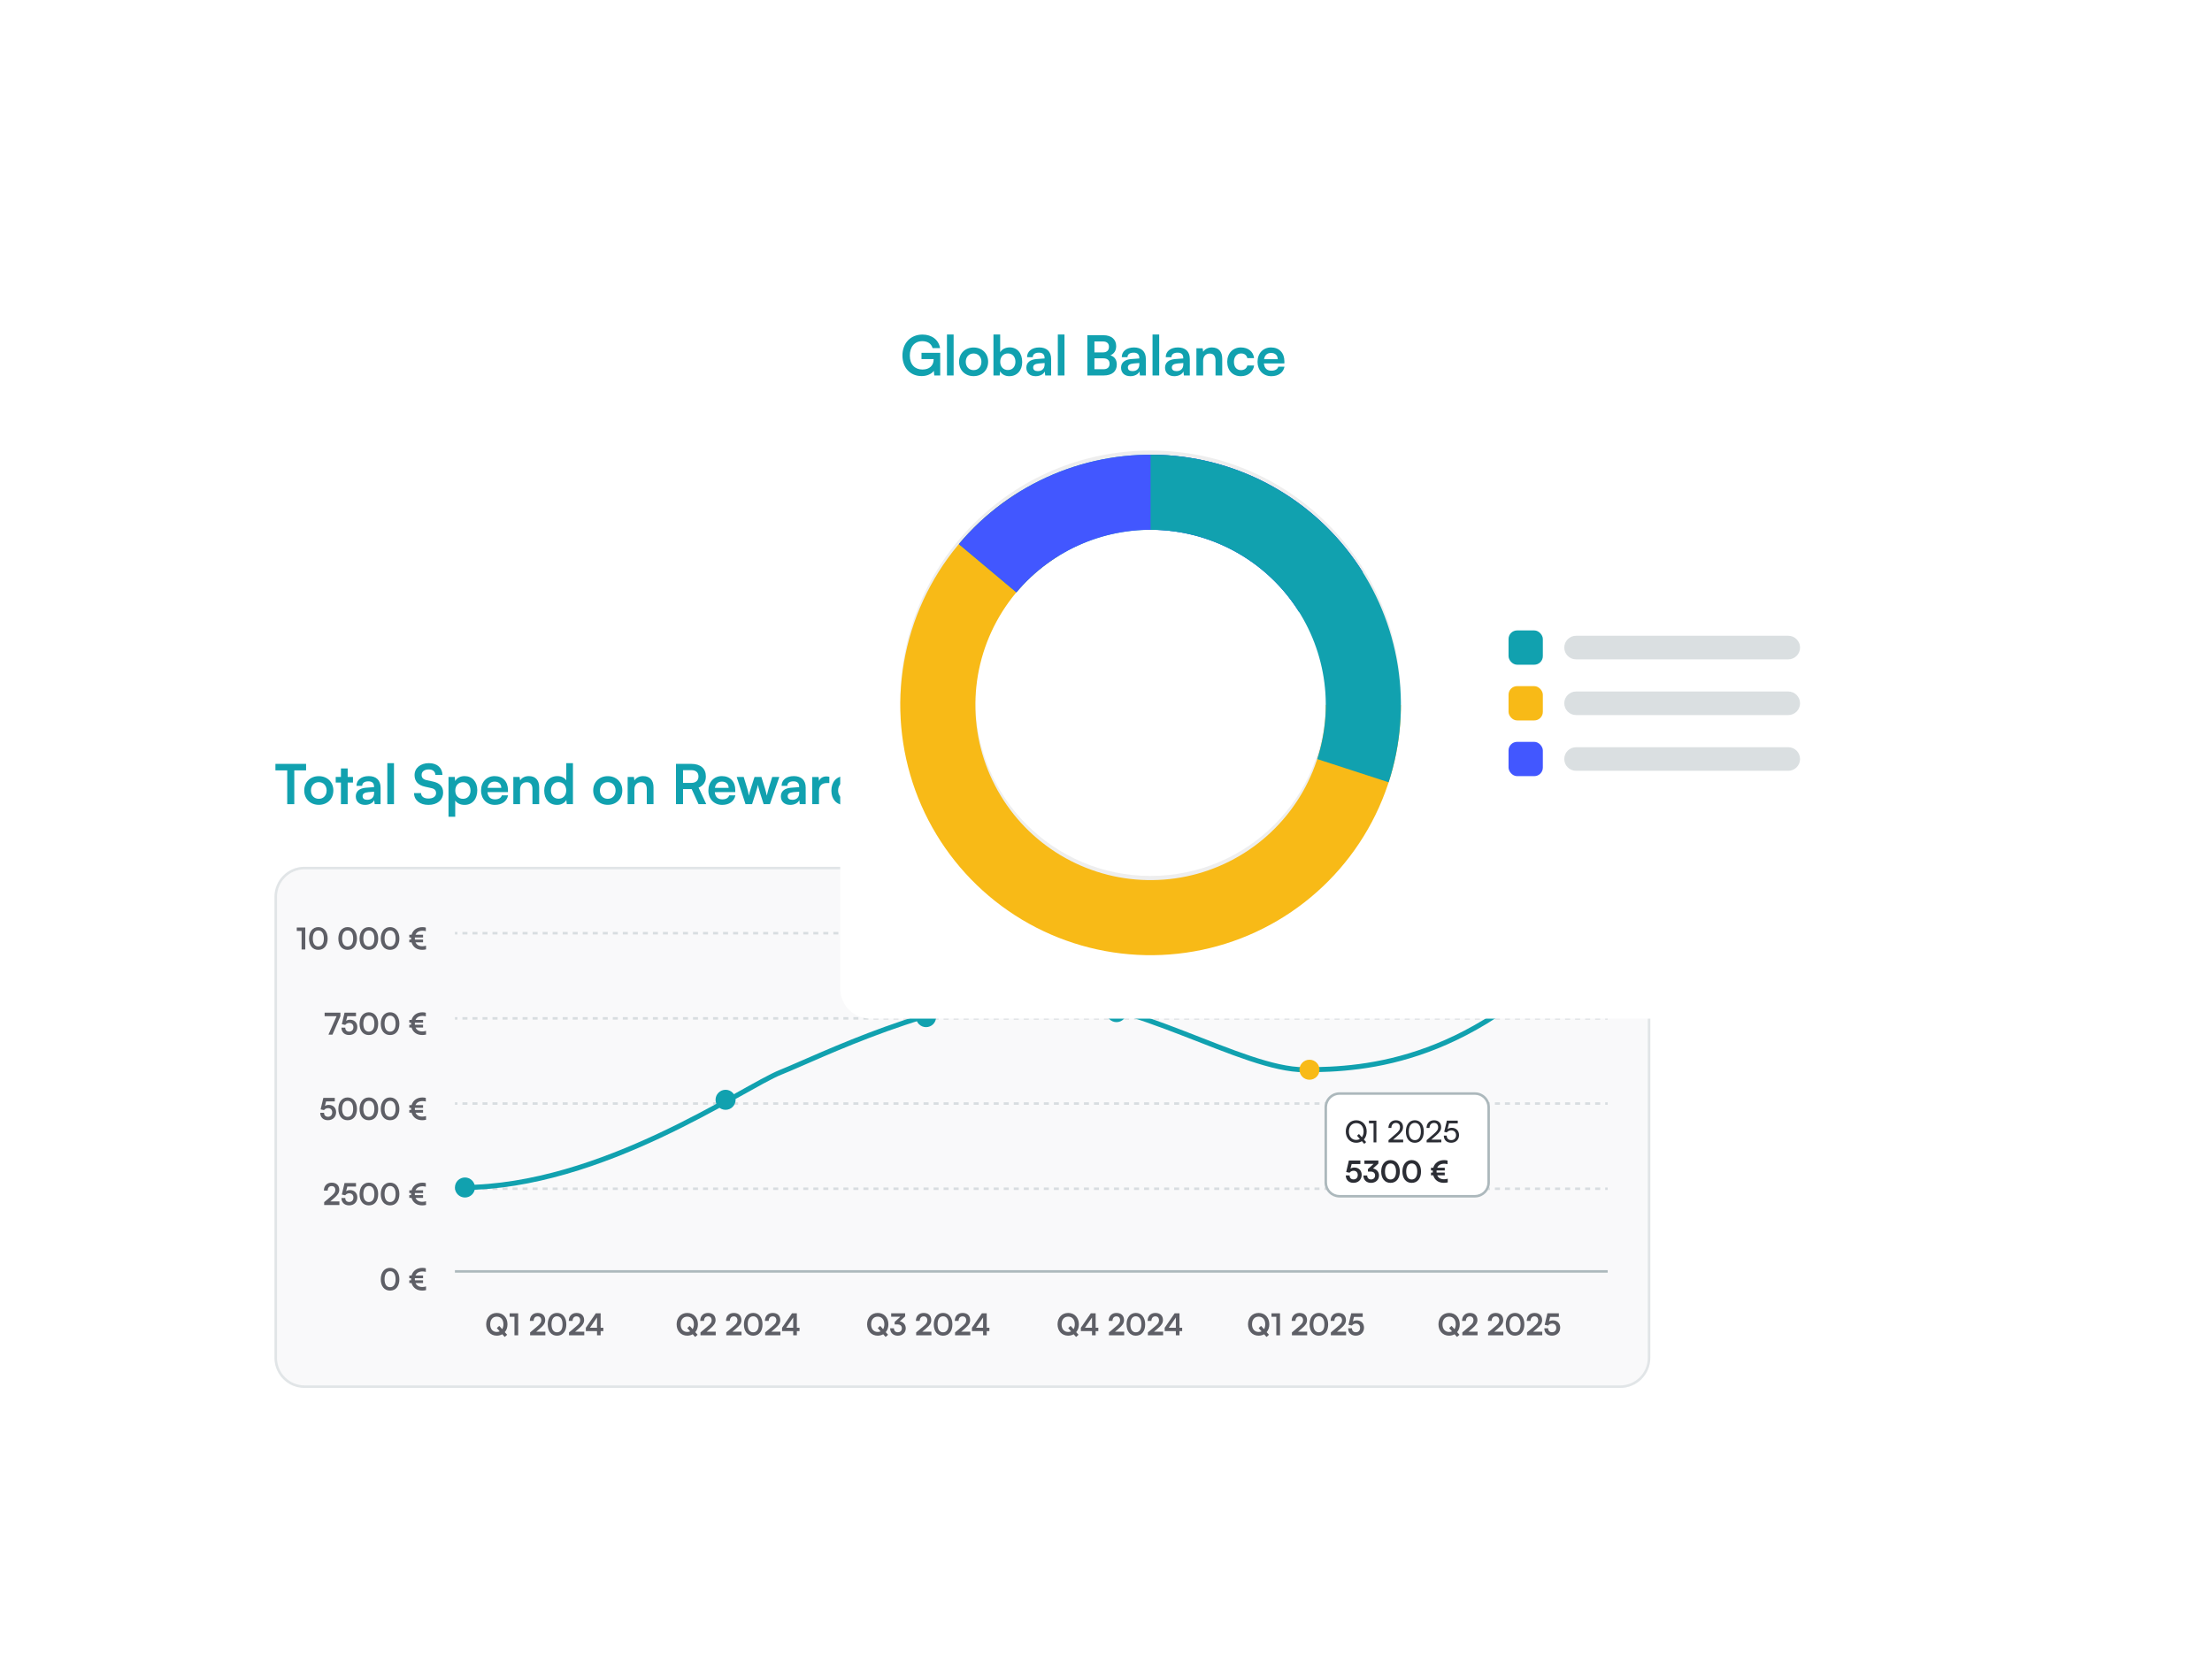 <svg width="1032" height="776" viewBox="0 0 1032 776" fill="none" xmlns="http://www.w3.org/2000/svg">
<path d="M100 339.03C100 331.282 106.282 325 114.03 325H783.97C791.718 325 798 331.282 798 339.03V661.724C798 669.472 791.718 675.754 783.97 675.754H114.03C106.281 675.754 100 669.472 100 661.724V339.03Z" fill="white"/>
<path d="M128.062 418.534C128.062 410.785 134.344 404.504 142.093 404.504H755.912C763.66 404.504 769.942 410.785 769.942 418.534V633.663C769.942 641.412 763.66 647.693 755.912 647.693H142.093C134.344 647.693 128.062 641.412 128.062 633.663V418.534Z" fill="#F8F8F9" fill-opacity="0.85"/>
<path d="M755.912 646.524V647.693H142.093V646.524H755.912ZM768.773 633.663V418.534C768.773 411.431 763.015 405.673 755.912 405.673H142.093C134.99 405.673 129.232 411.431 129.232 418.534V633.663C129.232 640.766 134.99 646.524 142.093 646.524V647.693L141.731 647.689C134.27 647.5 128.256 641.486 128.067 634.025L128.062 633.663V418.534C128.062 410.906 134.149 404.7 141.731 404.508L142.093 404.504H755.912C763.66 404.504 769.942 410.785 769.942 418.534V633.663C769.942 641.412 763.66 647.693 755.912 647.693V646.524C763.015 646.524 768.773 640.766 768.773 633.663Z" fill="#E1E5E7"/>
<path d="M196.958 443.259C194.489 443.259 192.637 441.968 192.005 439.752H190.953V438.475H191.795C191.781 438.321 191.781 438.152 191.781 437.984C191.781 437.815 191.781 437.647 191.795 437.493H190.953V436.216H192.019C192.651 433.971 194.545 432.652 197.112 432.652C197.631 432.652 198.207 432.722 198.67 432.863V434.546C198.221 434.42 197.617 434.336 197.197 434.336C195.527 434.336 194.376 434.967 193.857 436.216H197.379V437.493H193.563C193.549 437.647 193.549 437.801 193.549 437.956C193.549 438.138 193.563 438.306 193.577 438.475H197.379V439.752H193.871C194.391 440.972 195.499 441.59 197.056 441.59C197.617 441.59 198.207 441.491 198.768 441.323V443.049C198.123 443.189 197.561 443.259 196.958 443.259Z" fill="#2B2D34" fill-opacity="0.75"/>
<path d="M177.648 437.982C177.648 434.797 179.36 432.637 181.984 432.637C184.607 432.637 186.333 434.797 186.333 437.982C186.333 441.153 184.706 443.272 181.984 443.272C179.262 443.272 177.648 441.153 177.648 437.982ZM179.416 437.982C179.416 440.353 180.37 441.686 181.984 441.686C183.611 441.686 184.565 440.353 184.565 437.982C184.565 435.555 183.611 434.222 181.984 434.222C180.37 434.222 179.416 435.555 179.416 437.982Z" fill="#2B2D34" fill-opacity="0.75"/>
<path d="M167.75 437.982C167.75 434.797 169.462 432.637 172.085 432.637C174.709 432.637 176.435 434.797 176.435 437.982C176.435 441.153 174.807 443.272 172.085 443.272C169.363 443.272 167.75 441.153 167.75 437.982ZM169.518 437.982C169.518 440.353 170.472 441.686 172.085 441.686C173.713 441.686 174.667 440.353 174.667 437.982C174.667 435.555 173.713 434.222 172.085 434.222C170.472 434.222 169.518 435.555 169.518 437.982Z" fill="#2B2D34" fill-opacity="0.75"/>
<path d="M157.852 437.982C157.852 434.797 159.563 432.637 162.187 432.637C164.811 432.637 166.536 434.797 166.536 437.982C166.536 441.153 164.909 443.272 162.187 443.272C159.465 443.272 157.852 441.153 157.852 437.982ZM159.619 437.982C159.619 440.353 160.573 441.686 162.187 441.686C163.814 441.686 164.768 440.353 164.768 437.982C164.768 435.555 163.814 434.222 162.187 434.222C160.573 434.222 159.619 435.555 159.619 437.982Z" fill="#2B2D34" fill-opacity="0.75"/>
<path d="M144.18 437.982C144.18 434.797 145.891 432.637 148.515 432.637C151.139 432.637 152.864 434.797 152.864 437.982C152.864 441.153 151.237 443.272 148.515 443.272C145.793 443.272 144.18 441.153 144.18 437.982ZM145.947 437.982C145.947 440.353 146.902 441.686 148.515 441.686C150.143 441.686 151.097 440.353 151.097 437.982C151.097 435.555 150.143 434.222 148.515 434.222C146.902 434.222 145.947 435.555 145.947 437.982Z" fill="#2B2D34" fill-opacity="0.75"/>
<path d="M140.706 434.445H138.461V432.832H142.431V443.088H140.706V434.445Z" fill="#2B2D34" fill-opacity="0.75"/>
<path d="M196.958 483.009C194.489 483.009 192.637 481.718 192.005 479.502H190.953V478.225H191.795C191.781 478.071 191.781 477.902 191.781 477.734C191.781 477.565 191.781 477.397 191.795 477.243H190.953V475.966H192.019C192.651 473.721 194.545 472.402 197.112 472.402C197.631 472.402 198.207 472.472 198.67 472.613V474.296C198.221 474.17 197.617 474.086 197.197 474.086C195.527 474.086 194.376 474.717 193.857 475.966H197.379V477.243H193.563C193.549 477.397 193.549 477.551 193.549 477.706C193.549 477.888 193.563 478.056 193.577 478.225H197.379V479.502H193.871C194.391 480.722 195.499 481.34 197.056 481.34C197.617 481.34 198.207 481.241 198.768 481.073V482.799C198.123 482.939 197.561 483.009 196.958 483.009Z" fill="#2B2D34" fill-opacity="0.75"/>
<path d="M177.648 477.732C177.648 474.547 179.36 472.387 181.984 472.387C184.607 472.387 186.333 474.547 186.333 477.732C186.333 480.903 184.706 483.022 181.984 483.022C179.262 483.022 177.648 480.903 177.648 477.732ZM179.416 477.732C179.416 480.103 180.37 481.436 181.984 481.436C183.611 481.436 184.565 480.103 184.565 477.732C184.565 475.305 183.611 473.972 181.984 473.972C180.37 473.972 179.416 475.305 179.416 477.732Z" fill="#2B2D34" fill-opacity="0.75"/>
<path d="M167.75 477.732C167.75 474.547 169.462 472.387 172.085 472.387C174.709 472.387 176.435 474.547 176.435 477.732C176.435 480.903 174.807 483.022 172.085 483.022C169.363 483.022 167.75 480.903 167.75 477.732ZM169.518 477.732C169.518 480.103 170.472 481.436 172.085 481.436C173.713 481.436 174.667 480.103 174.667 477.732C174.667 475.305 173.713 473.972 172.085 473.972C170.472 473.972 169.518 475.305 169.518 477.732Z" fill="#2B2D34" fill-opacity="0.75"/>
<path d="M162.861 483.006C160.714 483.006 159.297 481.631 159.297 479.555H161.079C161.079 480.72 161.766 481.407 162.903 481.407C164.109 481.407 164.881 480.621 164.881 479.373C164.881 478.18 164.165 477.366 162.931 477.366C162.145 477.366 161.429 477.759 161.065 478.292L159.479 477.956L160.742 472.582H166.087V474.238H162.033L161.486 476.37C161.977 476.047 162.594 475.865 163.295 475.865C165.344 475.865 166.705 477.254 166.705 479.274C166.705 481.491 165.147 483.006 162.861 483.006Z" fill="#2B2D34" fill-opacity="0.75"/>
<path d="M151.453 472.582H158.819V474.238L155.101 482.838H153.235L157.023 474.238H151.453V472.582Z" fill="#2B2D34" fill-opacity="0.75"/>
<path d="M196.958 522.763C194.489 522.763 192.637 521.472 192.005 519.256H190.953V517.979H191.795C191.781 517.824 191.781 517.656 191.781 517.488C191.781 517.319 191.781 517.151 191.795 516.997H190.953V515.72H192.019C192.651 513.475 194.545 512.156 197.112 512.156C197.631 512.156 198.207 512.226 198.67 512.367V514.05C198.221 513.924 197.617 513.84 197.197 513.84C195.527 513.84 194.376 514.471 193.857 515.72H197.379V516.997H193.563C193.549 517.151 193.549 517.305 193.549 517.46C193.549 517.642 193.563 517.81 193.577 517.979H197.379V519.256H193.871C194.391 520.476 195.499 521.093 197.056 521.093C197.617 521.093 198.207 520.995 198.768 520.827V522.553C198.123 522.693 197.561 522.763 196.958 522.763Z" fill="#2B2D34" fill-opacity="0.75"/>
<path d="M177.648 517.486C177.648 514.301 179.36 512.141 181.984 512.141C184.607 512.141 186.333 514.301 186.333 517.486C186.333 520.657 184.706 522.775 181.984 522.775C179.262 522.775 177.648 520.657 177.648 517.486ZM179.416 517.486C179.416 519.857 180.37 521.19 181.984 521.19C183.611 521.19 184.565 519.857 184.565 517.486C184.565 515.059 183.611 513.726 181.984 513.726C180.37 513.726 179.416 515.059 179.416 517.486Z" fill="#2B2D34" fill-opacity="0.75"/>
<path d="M167.75 517.486C167.75 514.301 169.462 512.141 172.085 512.141C174.709 512.141 176.435 514.301 176.435 517.486C176.435 520.657 174.807 522.775 172.085 522.775C169.363 522.775 167.75 520.657 167.75 517.486ZM169.518 517.486C169.518 519.857 170.472 521.19 172.085 521.19C173.713 521.19 174.667 519.857 174.667 517.486C174.667 515.059 173.713 513.726 172.085 513.726C170.472 513.726 169.518 515.059 169.518 517.486Z" fill="#2B2D34" fill-opacity="0.75"/>
<path d="M157.852 517.486C157.852 514.301 159.563 512.141 162.187 512.141C164.811 512.141 166.536 514.301 166.536 517.486C166.536 520.657 164.909 522.775 162.187 522.775C159.465 522.775 157.852 520.657 157.852 517.486ZM159.619 517.486C159.619 519.857 160.573 521.19 162.187 521.19C163.814 521.19 164.768 519.857 164.768 517.486C164.768 515.059 163.814 513.726 162.187 513.726C160.573 513.726 159.619 515.059 159.619 517.486Z" fill="#2B2D34" fill-opacity="0.75"/>
<path d="M152.97 522.76C150.823 522.76 149.406 521.385 149.406 519.309H151.188C151.188 520.473 151.876 521.161 153.012 521.161C154.219 521.161 154.99 520.375 154.99 519.127C154.99 517.934 154.275 517.12 153.04 517.12C152.254 517.12 151.539 517.513 151.174 518.046L149.589 517.709L150.851 512.336H156.197V513.991H152.142L151.595 516.124C152.086 515.801 152.703 515.619 153.405 515.619C155.453 515.619 156.814 517.008 156.814 519.028C156.814 521.245 155.257 522.76 152.97 522.76Z" fill="#2B2D34" fill-opacity="0.75"/>
<path d="M196.958 562.513C194.489 562.513 192.637 561.222 192.005 559.006H190.953V557.729H191.795C191.781 557.574 191.781 557.406 191.781 557.238C191.781 557.069 191.781 556.901 191.795 556.747H190.953V555.47H192.019C192.651 553.225 194.545 551.906 197.112 551.906C197.631 551.906 198.207 551.976 198.67 552.117V553.8C198.221 553.674 197.617 553.59 197.197 553.59C195.527 553.59 194.376 554.221 193.857 555.47H197.379V556.747H193.563C193.549 556.901 193.549 557.055 193.549 557.21C193.549 557.392 193.563 557.56 193.577 557.729H197.379V559.006H193.871C194.391 560.226 195.499 560.843 197.056 560.843C197.617 560.843 198.207 560.745 198.768 560.577V562.303C198.123 562.443 197.561 562.513 196.958 562.513Z" fill="#2B2D34" fill-opacity="0.75"/>
<path d="M177.648 557.236C177.648 554.051 179.36 551.891 181.984 551.891C184.607 551.891 186.333 554.051 186.333 557.236C186.333 560.407 184.706 562.525 181.984 562.525C179.262 562.525 177.648 560.407 177.648 557.236ZM179.416 557.236C179.416 559.607 180.37 560.94 181.984 560.94C183.611 560.94 184.565 559.607 184.565 557.236C184.565 554.809 183.611 553.476 181.984 553.476C180.37 553.476 179.416 554.809 179.416 557.236Z" fill="#2B2D34" fill-opacity="0.75"/>
<path d="M167.75 557.236C167.75 554.051 169.462 551.891 172.085 551.891C174.709 551.891 176.435 554.051 176.435 557.236C176.435 560.407 174.807 562.525 172.085 562.525C169.363 562.525 167.75 560.407 167.75 557.236ZM169.518 557.236C169.518 559.607 170.472 560.94 172.085 560.94C173.713 560.94 174.667 559.607 174.667 557.236C174.667 554.809 173.713 553.476 172.085 553.476C170.472 553.476 169.518 554.809 169.518 557.236Z" fill="#2B2D34" fill-opacity="0.75"/>
<path d="M162.861 562.51C160.714 562.51 159.297 561.135 159.297 559.059H161.079C161.079 560.223 161.766 560.911 162.903 560.911C164.109 560.911 164.881 560.125 164.881 558.877C164.881 557.684 164.165 556.87 162.931 556.87C162.145 556.87 161.429 557.263 161.065 557.796L159.479 557.459L160.742 552.086H166.087V553.741H162.033L161.486 555.874C161.977 555.551 162.594 555.369 163.295 555.369C165.344 555.369 166.705 556.758 166.705 558.778C166.705 560.995 165.147 562.51 162.861 562.51Z" fill="#2B2D34" fill-opacity="0.75"/>
<path d="M158.349 562.331L151.236 562.345V560.998L154.589 558.164C155.978 556.985 156.441 556.312 156.441 555.33C156.441 554.165 155.809 553.506 154.729 553.506C153.607 553.506 152.905 554.291 152.891 555.61H151.109C151.123 553.365 152.554 551.906 154.729 551.906C156.918 551.906 158.279 553.155 158.279 555.231C158.279 556.662 157.493 557.743 155.936 559.076L154.084 560.661H158.349V562.331Z" fill="#2B2D34" fill-opacity="0.75"/>
<path d="M196.958 602.267C194.489 602.267 192.637 600.976 192.005 598.759H190.953V597.483H191.795C191.781 597.328 191.781 597.16 191.781 596.992C191.781 596.823 191.781 596.655 191.795 596.501H190.953V595.224H192.019C192.651 592.979 194.545 591.66 197.112 591.66C197.631 591.66 198.207 591.73 198.67 591.871V593.554C198.221 593.428 197.617 593.344 197.197 593.344C195.527 593.344 194.376 593.975 193.857 595.224H197.379V596.501H193.563C193.549 596.655 193.549 596.809 193.549 596.964C193.549 597.146 193.563 597.314 193.577 597.483H197.379V598.759H193.871C194.391 599.98 195.499 600.597 197.056 600.597C197.617 600.597 198.207 600.499 198.768 600.331V602.056C198.123 602.197 197.561 602.267 196.958 602.267Z" fill="#2B2D34" fill-opacity="0.75"/>
<path d="M177.648 596.99C177.648 593.805 179.36 591.645 181.984 591.645C184.607 591.645 186.333 593.805 186.333 596.99C186.333 600.161 184.706 602.279 181.984 602.279C179.262 602.279 177.648 600.161 177.648 596.99ZM179.416 596.99C179.416 599.361 180.37 600.694 181.984 600.694C183.611 600.694 184.565 599.361 184.565 596.99C184.565 594.563 183.611 593.23 181.984 593.23C180.37 593.23 179.416 594.563 179.416 596.99Z" fill="#2B2D34" fill-opacity="0.75"/>
<path d="M281.48 621.189H280.231V623.139H278.533V621.189H273.328V619.617L277.972 612.883H280.231V619.617H281.48V621.189ZM275.236 619.617H278.533V614.819L275.236 619.617Z" fill="#2B2D34" fill-opacity="0.75"/>
<path d="M272.591 623.128L265.478 623.142V621.795L268.831 618.961C270.22 617.782 270.683 617.109 270.683 616.126C270.683 614.962 270.052 614.303 268.971 614.303C267.849 614.303 267.147 615.088 267.133 616.407H265.352C265.366 614.162 266.797 612.703 268.971 612.703C271.16 612.703 272.521 613.952 272.521 616.028C272.521 617.459 271.735 618.54 270.178 619.873L268.326 621.458H272.591V623.128Z" fill="#2B2D34" fill-opacity="0.75"/>
<path d="M255.539 618.033C255.539 614.848 257.251 612.688 259.874 612.688C262.498 612.688 264.224 614.848 264.224 618.033C264.224 621.204 262.596 623.322 259.874 623.322C257.153 623.322 255.539 621.204 255.539 618.033ZM257.307 618.033C257.307 620.404 258.261 621.737 259.874 621.737C261.502 621.737 262.456 620.404 262.456 618.033C262.456 615.606 261.502 614.273 259.874 614.273C258.261 614.273 257.307 615.606 257.307 618.033Z" fill="#2B2D34" fill-opacity="0.75"/>
<path d="M254.435 623.128L247.322 623.142V621.795L250.675 618.961C252.064 617.782 252.527 617.109 252.527 616.126C252.527 614.962 251.895 614.303 250.815 614.303C249.693 614.303 248.991 615.088 248.977 616.407H247.195C247.209 614.162 248.64 612.703 250.815 612.703C253.004 612.703 254.365 613.952 254.365 616.028C254.365 617.459 253.579 618.54 252.022 619.873L250.17 621.458H254.435V623.128Z" fill="#2B2D34" fill-opacity="0.75"/>
<path d="M240.026 614.496H237.781V612.883H241.752V623.139H240.026V614.496Z" fill="#2B2D34" fill-opacity="0.75"/>
<path d="M235.463 623.913L234.34 622.651C233.611 623.071 232.741 623.31 231.773 623.31C228.841 623.31 226.82 621.135 226.82 618.007C226.82 614.892 228.855 612.703 231.787 612.703C234.719 612.703 236.768 614.878 236.768 618.007C236.768 619.48 236.319 620.742 235.519 621.668L236.613 622.889L235.463 623.913ZM234.874 618.007C234.874 615.818 233.667 614.429 231.787 614.429C229.907 614.429 228.7 615.818 228.7 618.007C228.7 620.195 229.907 621.584 231.787 621.584C232.292 621.584 232.741 621.486 233.148 621.29L231.787 619.76L232.923 618.736L234.284 620.265C234.663 619.676 234.874 618.904 234.874 618.007Z" fill="#2B2D34" fill-opacity="0.75"/>
<path d="M373.019 621.189H371.77V623.139H370.072V621.189H364.867V619.617L369.511 612.883H371.77V619.617H373.019V621.189ZM366.775 619.617H370.072V614.819L366.775 619.617Z" fill="#2B2D34" fill-opacity="0.75"/>
<path d="M364.107 623.128L356.993 623.142V621.795L360.347 618.961C361.736 617.782 362.199 617.109 362.199 616.126C362.199 614.962 361.567 614.303 360.487 614.303C359.365 614.303 358.663 615.088 358.649 616.407H356.867C356.881 614.162 358.312 612.703 360.487 612.703C362.676 612.703 364.037 613.952 364.037 616.028C364.037 617.459 363.251 618.54 361.694 619.873L359.842 621.458H364.107V623.128Z" fill="#2B2D34" fill-opacity="0.75"/>
<path d="M347.07 618.033C347.07 614.848 348.782 612.688 351.406 612.688C354.029 612.688 355.755 614.848 355.755 618.033C355.755 621.204 354.127 623.322 351.406 623.322C348.684 623.322 347.07 621.204 347.07 618.033ZM348.838 618.033C348.838 620.404 349.792 621.737 351.406 621.737C353.033 621.737 353.987 620.404 353.987 618.033C353.987 615.606 353.033 614.273 351.406 614.273C349.792 614.273 348.838 615.606 348.838 618.033Z" fill="#2B2D34" fill-opacity="0.75"/>
<path d="M345.958 623.128L338.845 623.142V621.795L342.198 618.961C343.587 617.782 344.05 617.109 344.05 616.126C344.05 614.962 343.419 614.303 342.339 614.303C341.216 614.303 340.515 615.088 340.501 616.407H338.719C338.733 614.162 340.164 612.703 342.339 612.703C344.527 612.703 345.888 613.952 345.888 616.028C345.888 617.459 345.102 618.54 343.545 619.873L341.693 621.458H345.958V623.128Z" fill="#2B2D34" fill-opacity="0.75"/>
<path d="M333.919 623.128L326.806 623.142V621.795L330.159 618.961C331.548 617.782 332.011 617.109 332.011 616.126C332.011 614.962 331.38 614.303 330.299 614.303C329.177 614.303 328.476 615.088 328.462 616.407H326.68C326.694 614.162 328.125 612.703 330.299 612.703C332.488 612.703 333.849 613.952 333.849 616.028C333.849 617.459 333.063 618.54 331.506 619.873L329.654 621.458H333.919V623.128Z" fill="#2B2D34" fill-opacity="0.75"/>
<path d="M324.322 623.913L323.2 622.651C322.47 623.071 321.6 623.31 320.632 623.31C317.7 623.31 315.68 621.135 315.68 618.007C315.68 614.892 317.714 612.703 320.646 612.703C323.579 612.703 325.627 614.878 325.627 618.007C325.627 619.48 325.178 620.742 324.378 621.668L325.473 622.889L324.322 623.913ZM323.733 618.007C323.733 615.818 322.526 614.429 320.646 614.429C318.766 614.429 317.56 615.818 317.56 618.007C317.56 620.195 318.766 621.584 320.646 621.584C321.151 621.584 321.6 621.486 322.007 621.29L320.646 619.76L321.783 618.736L323.144 620.265C323.523 619.676 323.733 618.904 323.733 618.007Z" fill="#2B2D34" fill-opacity="0.75"/>
<path d="M461.605 621.189H460.356V623.139H458.658V621.189H453.453V619.617L458.097 612.883H460.356V619.617H461.605V621.189ZM455.361 619.617H458.658V614.819L455.361 619.617Z" fill="#2B2D34" fill-opacity="0.75"/>
<path d="M452.693 623.128L445.579 623.142V621.795L448.933 618.961C450.322 617.782 450.785 617.109 450.785 616.126C450.785 614.962 450.153 614.303 449.073 614.303C447.95 614.303 447.249 615.088 447.235 616.407H445.453C445.467 614.162 446.898 612.703 449.073 612.703C451.262 612.703 452.623 613.952 452.623 616.028C452.623 617.459 451.837 618.54 450.279 619.873L448.428 621.458H452.693V623.128Z" fill="#2B2D34" fill-opacity="0.75"/>
<path d="M435.656 618.033C435.656 614.848 437.368 612.688 439.992 612.688C442.615 612.688 444.341 614.848 444.341 618.033C444.341 621.204 442.713 623.322 439.992 623.322C437.27 623.322 435.656 621.204 435.656 618.033ZM437.424 618.033C437.424 620.404 438.378 621.737 439.992 621.737C441.619 621.737 442.573 620.404 442.573 618.033C442.573 615.606 441.619 614.273 439.992 614.273C438.378 614.273 437.424 615.606 437.424 618.033Z" fill="#2B2D34" fill-opacity="0.75"/>
<path d="M434.544 623.128L427.431 623.142V621.795L430.784 618.961C432.173 617.782 432.636 617.109 432.636 616.126C432.636 614.962 432.005 614.303 430.924 614.303C429.802 614.303 429.101 615.088 429.087 616.407H427.305C427.319 614.162 428.75 612.703 430.924 612.703C433.113 612.703 434.474 613.952 434.474 616.028C434.474 617.459 433.688 618.54 432.131 619.873L430.279 621.458H434.544V623.128Z" fill="#2B2D34" fill-opacity="0.75"/>
<path d="M418.65 618.06H417.401V616.895L420.039 614.468H415.774V612.883H422.284V614.314L419.787 616.615C421.358 616.923 422.579 618.074 422.579 619.884C422.579 621.988 420.937 623.321 418.861 623.321C416.854 623.321 415.297 622.087 415.297 619.87H417.065C417.065 621.048 417.794 621.722 418.889 621.722C420.011 621.722 420.755 620.992 420.755 619.856C420.755 618.818 420.081 618.06 418.65 618.06Z" fill="#2B2D34" fill-opacity="0.75"/>
<path d="M413.182 623.913L412.059 622.651C411.33 623.071 410.46 623.31 409.492 623.31C406.559 623.31 404.539 621.135 404.539 618.007C404.539 614.892 406.573 612.703 409.506 612.703C412.438 612.703 414.486 614.878 414.486 618.007C414.486 619.48 414.037 620.742 413.238 621.668L414.332 622.889L413.182 623.913ZM412.592 618.007C412.592 615.818 411.386 614.429 409.506 614.429C407.626 614.429 406.419 615.818 406.419 618.007C406.419 620.195 407.626 621.584 409.506 621.584C410.011 621.584 410.46 621.486 410.867 621.29L409.506 619.76L410.642 618.736L412.003 620.265C412.382 619.676 412.592 618.904 412.592 618.007Z" fill="#2B2D34" fill-opacity="0.75"/>
<path d="M551.534 621.189H550.286V623.139H548.588V621.189H543.383V619.617L548.027 612.883H550.286V619.617H551.534V621.189ZM545.291 619.617H548.588V614.819L545.291 619.617Z" fill="#2B2D34" fill-opacity="0.75"/>
<path d="M542.646 623.128L535.533 623.142V621.795L538.886 618.961C540.275 617.782 540.738 617.109 540.738 616.126C540.738 614.962 540.106 614.303 539.026 614.303C537.904 614.303 537.202 615.088 537.188 616.407H535.406C535.42 614.162 536.851 612.703 539.026 612.703C541.215 612.703 542.576 613.952 542.576 616.028C542.576 617.459 541.79 618.54 540.233 619.873L538.381 621.458H542.646V623.128Z" fill="#2B2D34" fill-opacity="0.75"/>
<path d="M525.594 618.033C525.594 614.848 527.305 612.688 529.929 612.688C532.553 612.688 534.278 614.848 534.278 618.033C534.278 621.204 532.651 623.322 529.929 623.322C527.207 623.322 525.594 621.204 525.594 618.033ZM527.362 618.033C527.362 620.404 528.316 621.737 529.929 621.737C531.557 621.737 532.511 620.404 532.511 618.033C532.511 615.606 531.557 614.273 529.929 614.273C528.316 614.273 527.362 615.606 527.362 618.033Z" fill="#2B2D34" fill-opacity="0.75"/>
<path d="M524.482 623.128L517.368 623.142V621.795L520.722 618.961C522.111 617.782 522.574 617.109 522.574 616.126C522.574 614.962 521.942 614.303 520.862 614.303C519.74 614.303 519.038 615.088 519.024 616.407H517.242C517.256 614.162 518.687 612.703 520.862 612.703C523.051 612.703 524.412 613.952 524.412 616.028C524.412 617.459 523.626 618.54 522.069 619.873L520.217 621.458H524.482V623.128Z" fill="#2B2D34" fill-opacity="0.75"/>
<path d="M512.417 621.189H511.168V623.139H509.471V621.189H504.266V619.617L508.91 612.883H511.168V619.617H512.417V621.189ZM506.174 619.617H509.471V614.819L506.174 619.617Z" fill="#2B2D34" fill-opacity="0.75"/>
<path d="M502.041 623.913L500.919 622.651C500.189 623.071 499.319 623.31 498.351 623.31C495.419 623.31 493.398 621.135 493.398 618.007C493.398 614.892 495.433 612.703 498.365 612.703C501.297 612.703 503.346 614.878 503.346 618.007C503.346 619.48 502.897 620.742 502.097 621.668L503.191 622.889L502.041 623.913ZM501.452 618.007C501.452 615.818 500.245 614.429 498.365 614.429C496.485 614.429 495.278 615.818 495.278 618.007C495.278 620.195 496.485 621.584 498.365 621.584C498.87 621.584 499.319 621.486 499.726 621.29L498.365 619.76L499.502 618.736L500.862 620.265C501.241 619.676 501.452 618.904 501.452 618.007Z" fill="#2B2D34" fill-opacity="0.75"/>
<path d="M632.532 623.307C630.386 623.307 628.969 621.932 628.969 619.856H630.751C630.751 621.02 631.438 621.708 632.574 621.708C633.781 621.708 634.553 620.922 634.553 619.673C634.553 618.481 633.837 617.667 632.603 617.667C631.817 617.667 631.101 618.06 630.737 618.593L629.151 618.256L630.414 612.883H635.759V614.538H631.705L631.157 616.671C631.649 616.348 632.266 616.166 632.967 616.166C635.016 616.166 636.377 617.555 636.377 619.575C636.377 621.792 634.819 623.307 632.532 623.307Z" fill="#2B2D34" fill-opacity="0.75"/>
<path d="M628.021 623.128L620.908 623.142V621.795L624.261 618.961C625.65 617.782 626.113 617.109 626.113 616.126C626.113 614.962 625.481 614.303 624.401 614.303C623.279 614.303 622.577 615.088 622.563 616.407H620.781C620.795 614.162 622.226 612.703 624.401 612.703C626.59 612.703 627.951 613.952 627.951 616.028C627.951 617.459 627.165 618.54 625.608 619.873L623.756 621.458H628.021V623.128Z" fill="#2B2D34" fill-opacity="0.75"/>
<path d="M610.969 618.033C610.969 614.848 612.68 612.688 615.304 612.688C617.928 612.688 619.653 614.848 619.653 618.033C619.653 621.204 618.026 623.322 615.304 623.322C612.582 623.322 610.969 621.204 610.969 618.033ZM612.737 618.033C612.737 620.404 613.691 621.737 615.304 621.737C616.932 621.737 617.886 620.404 617.886 618.033C617.886 615.606 616.932 614.273 615.304 614.273C613.691 614.273 612.737 615.606 612.737 618.033Z" fill="#2B2D34" fill-opacity="0.75"/>
<path d="M609.857 623.128L602.743 623.142V621.795L606.097 618.961C607.486 617.782 607.949 617.109 607.949 616.126C607.949 614.962 607.317 614.303 606.237 614.303C605.115 614.303 604.413 615.088 604.399 616.407H602.617C602.631 614.162 604.062 612.703 606.237 612.703C608.426 612.703 609.787 613.952 609.787 616.028C609.787 617.459 609.001 618.54 607.444 619.873L605.592 621.458H609.857V623.128Z" fill="#2B2D34" fill-opacity="0.75"/>
<path d="M595.456 614.496H593.211V612.883H597.181V623.139H595.456V614.496Z" fill="#2B2D34" fill-opacity="0.75"/>
<path d="M590.893 623.913L589.77 622.651C589.041 623.071 588.171 623.31 587.203 623.31C584.27 623.31 582.25 621.135 582.25 618.007C582.25 614.892 584.284 612.703 587.217 612.703C590.149 612.703 592.197 614.878 592.197 618.007C592.197 619.48 591.748 620.742 590.949 621.668L592.043 622.889L590.893 623.913ZM590.303 618.007C590.303 615.818 589.097 614.429 587.217 614.429C585.337 614.429 584.13 615.818 584.13 618.007C584.13 620.195 585.337 621.584 587.217 621.584C587.722 621.584 588.171 621.486 588.578 621.29L587.217 619.76L588.353 618.736L589.714 620.265C590.093 619.676 590.303 618.904 590.303 618.007Z" fill="#2B2D34" fill-opacity="0.75"/>
<path d="M724.056 623.307C721.909 623.307 720.492 621.932 720.492 619.856H722.274C722.274 621.02 722.961 621.708 724.098 621.708C725.305 621.708 726.076 620.922 726.076 619.673C726.076 618.481 725.361 617.667 724.126 617.667C723.34 617.667 722.625 618.06 722.26 618.593L720.675 618.256L721.937 612.883H727.283V614.538H723.228L722.681 616.671C723.172 616.348 723.789 616.166 724.491 616.166C726.539 616.166 727.9 617.555 727.9 619.575C727.9 621.792 726.343 623.307 724.056 623.307Z" fill="#2B2D34" fill-opacity="0.75"/>
<path d="M719.536 623.128L712.423 623.142V621.795L715.776 618.961C717.165 617.782 717.628 617.109 717.628 616.126C717.628 614.962 716.997 614.303 715.917 614.303C714.794 614.303 714.093 615.088 714.079 616.407H712.297C712.311 614.162 713.742 612.703 715.917 612.703C718.105 612.703 719.466 613.952 719.466 616.028C719.466 617.459 718.681 618.54 717.123 619.873L715.271 621.458H719.536V623.128Z" fill="#2B2D34" fill-opacity="0.75"/>
<path d="M702.5 618.033C702.5 614.848 704.212 612.688 706.835 612.688C709.459 612.688 711.185 614.848 711.185 618.033C711.185 621.204 709.557 623.322 706.835 623.322C704.113 623.322 702.5 621.204 702.5 618.033ZM704.268 618.033C704.268 620.404 705.222 621.737 706.835 621.737C708.463 621.737 709.417 620.404 709.417 618.033C709.417 615.606 708.463 614.273 706.835 614.273C705.222 614.273 704.268 615.606 704.268 618.033Z" fill="#2B2D34" fill-opacity="0.75"/>
<path d="M701.388 623.128L694.275 623.142V621.795L697.628 618.961C699.017 617.782 699.48 617.109 699.48 616.126C699.48 614.962 698.849 614.303 697.768 614.303C696.646 614.303 695.944 615.088 695.93 616.407H694.148C694.162 614.162 695.594 612.703 697.768 612.703C699.957 612.703 701.318 613.952 701.318 616.028C701.318 617.459 700.532 618.54 698.975 619.873L697.123 621.458H701.388V623.128Z" fill="#2B2D34" fill-opacity="0.75"/>
<path d="M689.349 623.128L682.236 623.142V621.795L685.589 618.961C686.978 617.782 687.441 617.109 687.441 616.126C687.441 614.962 686.809 614.303 685.729 614.303C684.607 614.303 683.905 615.088 683.891 616.407H682.109C682.123 614.162 683.554 612.703 685.729 612.703C687.918 612.703 689.279 613.952 689.279 616.028C689.279 617.459 688.493 618.54 686.936 619.873L685.084 621.458H689.349V623.128Z" fill="#2B2D34" fill-opacity="0.75"/>
<path d="M679.752 623.913L678.63 622.651C677.9 623.071 677.03 623.31 676.062 623.31C673.13 623.31 671.109 621.135 671.109 618.007C671.109 614.892 673.144 612.703 676.076 612.703C679.008 612.703 681.057 614.878 681.057 618.007C681.057 619.48 680.608 620.742 679.808 621.668L680.902 622.889L679.752 623.913ZM679.163 618.007C679.163 615.818 677.956 614.429 676.076 614.429C674.196 614.429 672.989 615.818 672.989 618.007C672.989 620.195 674.196 621.584 676.076 621.584C676.581 621.584 677.03 621.486 677.437 621.29L676.076 619.76L677.212 618.736L678.573 620.265C678.952 619.676 679.163 618.904 679.163 618.007Z" fill="#2B2D34" fill-opacity="0.75"/>
<path d="M750.065 592.742V593.911H212.242V592.742H750.065Z" fill="#20424B" fill-opacity="0.35"/>
<path d="M213.411 554.16V555.329H212.242V554.16H213.411ZM218.088 554.16V555.329H215.75V554.16H218.088ZM222.765 554.16V555.329H220.426V554.16H222.765ZM227.442 554.16V555.329H225.103V554.16H227.442ZM232.118 554.16V555.329H229.78V554.16H232.118ZM236.795 554.16V555.329H234.457V554.16H236.795ZM241.472 554.16V555.329H239.133V554.16H241.472ZM246.148 554.16V555.329H243.81V554.16H246.148ZM250.825 554.16V555.329H248.487V554.16H250.825ZM255.502 554.16V555.329H253.163V554.16H255.502ZM260.179 554.16V555.329H257.84V554.16H260.179ZM264.855 554.16V555.329H262.517V554.16H264.855ZM269.532 554.16V555.329H267.194V554.16H269.532ZM274.209 554.16V555.329H271.87V554.16H274.209ZM278.885 554.16V555.329H276.547V554.16H278.885ZM283.562 554.16V555.329H281.224V554.16H283.562ZM288.239 554.16V555.329H285.9V554.16H288.239ZM292.916 554.16V555.329H290.577V554.16H292.916ZM297.592 554.16V555.329H295.254V554.16H297.592ZM302.269 554.16V555.329H299.931V554.16H302.269ZM306.946 554.16V555.329H304.607V554.16H306.946ZM311.622 554.16V555.329H309.284V554.16H311.622ZM316.299 554.16V555.329H313.961V554.16H316.299ZM320.976 554.16V555.329H318.637V554.16H320.976ZM325.653 554.16V555.329H323.314V554.16H325.653ZM330.329 554.16V555.329H327.991V554.16H330.329ZM335.006 554.16V555.329H332.668V554.16H335.006ZM339.683 554.16V555.329H337.344V554.16H339.683ZM344.359 554.16V555.329H342.021V554.16H344.359ZM349.036 554.16V555.329H346.698V554.16H349.036ZM353.713 554.16V555.329H351.375V554.16H353.713ZM358.39 554.16V555.329H356.051V554.16H358.39ZM363.066 554.16V555.329H360.728V554.16H363.066ZM367.743 554.16V555.329H365.405V554.16H367.743ZM372.42 554.16V555.329H370.081V554.16H372.42ZM377.096 554.16V555.329H374.758V554.16H377.096ZM381.773 554.16V555.329H379.435V554.16H381.773ZM386.45 554.16V555.329H384.112V554.16H386.45ZM391.127 554.16V555.329H388.788V554.16H391.127ZM395.803 554.16V555.329H393.465V554.16H395.803ZM400.48 554.16V555.329H398.142V554.16H400.48ZM405.157 554.16V555.329H402.818V554.16H405.157ZM409.833 554.16V555.329H407.495V554.16H409.833ZM414.51 554.16V555.329H412.172V554.16H414.51ZM419.187 554.16V555.329H416.849V554.16H419.187ZM423.864 554.16V555.329H421.525V554.16H423.864ZM428.54 554.16V555.329H426.202V554.16H428.54ZM433.217 554.16V555.329H430.879V554.16H433.217ZM437.894 554.16V555.329H435.555V554.16H437.894ZM442.57 554.16V555.329H440.232V554.16H442.57ZM447.247 554.16V555.329H444.909V554.16H447.247ZM451.924 554.16V555.329H449.586V554.16H451.924ZM456.601 554.16V555.329H454.262V554.16H456.601ZM461.277 554.16V555.329H458.939V554.16H461.277ZM465.954 554.16V555.329H463.616V554.16H465.954ZM470.631 554.16V555.329H468.292V554.16H470.631ZM475.308 554.16V555.329H472.969V554.16H475.308ZM479.984 554.16V555.329H477.646V554.16H479.984ZM484.661 554.16V555.329H482.323V554.16H484.661ZM489.338 554.16V555.329H486.999V554.16H489.338ZM494.014 554.16V555.329H491.676V554.16H494.014ZM498.691 554.16V555.329H496.353V554.16H498.691ZM503.368 554.16V555.329H501.029V554.16H503.368ZM508.045 554.16V555.329H505.706V554.16H508.045ZM512.721 554.16V555.329H510.383V554.16H512.721ZM517.398 554.16V555.329H515.06V554.16H517.398ZM522.075 554.16V555.329H519.736V554.16H522.075ZM526.751 554.16V555.329H524.413V554.16H526.751ZM531.428 554.16V555.329H529.09V554.16H531.428ZM536.105 554.16V555.329H533.766V554.16H536.105ZM540.782 554.16V555.329H538.443V554.16H540.782ZM545.458 554.16V555.329H543.12V554.16H545.458ZM550.135 554.16V555.329H547.797V554.16H550.135ZM554.812 554.16V555.329H552.473V554.16H554.812ZM559.488 554.16V555.329H557.15V554.16H559.488ZM564.165 554.16V555.329H561.827V554.16H564.165ZM568.842 554.16V555.329H566.503V554.16H568.842ZM573.519 554.16V555.329H571.18V554.16H573.519ZM578.195 554.16V555.329H575.857V554.16H578.195ZM582.872 554.16V555.329H580.534V554.16H582.872ZM587.549 554.16V555.329H585.21V554.16H587.549ZM592.225 554.16V555.329H589.887V554.16H592.225ZM596.902 554.16V555.329H594.564V554.16H596.902ZM601.579 554.16V555.329H599.241V554.16H601.579ZM606.256 554.16V555.329H603.917V554.16H606.256ZM610.932 554.16V555.329H608.594V554.16H610.932ZM615.609 554.16V555.329H613.271V554.16H615.609ZM620.286 554.16V555.329H617.947V554.16H620.286ZM624.962 554.16V555.329H622.624V554.16H624.962ZM629.639 554.16V555.329H627.301V554.16H629.639ZM634.316 554.16V555.329H631.978V554.16H634.316ZM638.993 554.16V555.329H636.654V554.16H638.993ZM643.669 554.16V555.329H641.331V554.16H643.669ZM648.346 554.16V555.329H646.008V554.16H648.346ZM653.023 554.16V555.329H650.684V554.16H653.023ZM657.699 554.16V555.329H655.361V554.16H657.699ZM662.376 554.16V555.329H660.038V554.16H662.376ZM667.053 554.16V555.329H664.715V554.16H667.053ZM671.73 554.16V555.329H669.391V554.16H671.73ZM676.406 554.16V555.329H674.068V554.16H676.406ZM681.083 554.16V555.329H678.745V554.16H681.083ZM685.76 554.16V555.329H683.421V554.16H685.76ZM690.436 554.16V555.329H688.098V554.16H690.436ZM695.113 554.16V555.329H692.775V554.16H695.113ZM699.79 554.16V555.329H697.452V554.16H699.79ZM704.467 554.16V555.329H702.128V554.16H704.467ZM709.143 554.16V555.329H706.805V554.16H709.143ZM713.82 554.16V555.329H711.482V554.16H713.82ZM718.497 554.16V555.329H716.158V554.16H718.497ZM723.173 554.16V555.329H720.835V554.16H723.173ZM727.85 554.16V555.329H725.512V554.16H727.85ZM732.527 554.16V555.329H730.189V554.16H732.527ZM737.204 554.16V555.329H734.865V554.16H737.204ZM741.88 554.16V555.329H739.542V554.16H741.88ZM746.557 554.16V555.329H744.219V554.16H746.557ZM750.065 554.16V555.329H748.895V554.16H750.065Z" fill="#20424B" fill-opacity="0.15"/>
<path d="M213.411 514.406V515.575H212.242V514.406H213.411ZM218.088 514.406V515.575H215.75V514.406H218.088ZM222.765 514.406V515.575H220.426V514.406H222.765ZM227.442 514.406V515.575H225.103V514.406H227.442ZM232.118 514.406V515.575H229.78V514.406H232.118ZM236.795 514.406V515.575H234.457V514.406H236.795ZM241.472 514.406V515.575H239.133V514.406H241.472ZM246.148 514.406V515.575H243.81V514.406H246.148ZM250.825 514.406V515.575H248.487V514.406H250.825ZM255.502 514.406V515.575H253.163V514.406H255.502ZM260.179 514.406V515.575H257.84V514.406H260.179ZM264.855 514.406V515.575H262.517V514.406H264.855ZM269.532 514.406V515.575H267.194V514.406H269.532ZM274.209 514.406V515.575H271.87V514.406H274.209ZM278.885 514.406V515.575H276.547V514.406H278.885ZM283.562 514.406V515.575H281.224V514.406H283.562ZM288.239 514.406V515.575H285.9V514.406H288.239ZM292.916 514.406V515.575H290.577V514.406H292.916ZM297.592 514.406V515.575H295.254V514.406H297.592ZM302.269 514.406V515.575H299.931V514.406H302.269ZM306.946 514.406V515.575H304.607V514.406H306.946ZM311.622 514.406V515.575H309.284V514.406H311.622ZM316.299 514.406V515.575H313.961V514.406H316.299ZM320.976 514.406V515.575H318.637V514.406H320.976ZM325.653 514.406V515.575H323.314V514.406H325.653ZM330.329 514.406V515.575H327.991V514.406H330.329ZM335.006 514.406V515.575H332.668V514.406H335.006ZM339.683 514.406V515.575H337.344V514.406H339.683ZM344.359 514.406V515.575H342.021V514.406H344.359ZM349.036 514.406V515.575H346.698V514.406H349.036ZM353.713 514.406V515.575H351.375V514.406H353.713ZM358.39 514.406V515.575H356.051V514.406H358.39ZM363.066 514.406V515.575H360.728V514.406H363.066ZM367.743 514.406V515.575H365.405V514.406H367.743ZM372.42 514.406V515.575H370.081V514.406H372.42ZM377.096 514.406V515.575H374.758V514.406H377.096ZM381.773 514.406V515.575H379.435V514.406H381.773ZM386.45 514.406V515.575H384.112V514.406H386.45ZM391.127 514.406V515.575H388.788V514.406H391.127ZM395.803 514.406V515.575H393.465V514.406H395.803ZM400.48 514.406V515.575H398.142V514.406H400.48ZM405.157 514.406V515.575H402.818V514.406H405.157ZM409.833 514.406V515.575H407.495V514.406H409.833ZM414.51 514.406V515.575H412.172V514.406H414.51ZM419.187 514.406V515.575H416.849V514.406H419.187ZM423.864 514.406V515.575H421.525V514.406H423.864ZM428.54 514.406V515.575H426.202V514.406H428.54ZM433.217 514.406V515.575H430.879V514.406H433.217ZM437.894 514.406V515.575H435.555V514.406H437.894ZM442.57 514.406V515.575H440.232V514.406H442.57ZM447.247 514.406V515.575H444.909V514.406H447.247ZM451.924 514.406V515.575H449.586V514.406H451.924ZM456.601 514.406V515.575H454.262V514.406H456.601ZM461.277 514.406V515.575H458.939V514.406H461.277ZM465.954 514.406V515.575H463.616V514.406H465.954ZM470.631 514.406V515.575H468.292V514.406H470.631ZM475.308 514.406V515.575H472.969V514.406H475.308ZM479.984 514.406V515.575H477.646V514.406H479.984ZM484.661 514.406V515.575H482.323V514.406H484.661ZM489.338 514.406V515.575H486.999V514.406H489.338ZM494.014 514.406V515.575H491.676V514.406H494.014ZM498.691 514.406V515.575H496.353V514.406H498.691ZM503.368 514.406V515.575H501.029V514.406H503.368ZM508.045 514.406V515.575H505.706V514.406H508.045ZM512.721 514.406V515.575H510.383V514.406H512.721ZM517.398 514.406V515.575H515.06V514.406H517.398ZM522.075 514.406V515.575H519.736V514.406H522.075ZM526.751 514.406V515.575H524.413V514.406H526.751ZM531.428 514.406V515.575H529.09V514.406H531.428ZM536.105 514.406V515.575H533.766V514.406H536.105ZM540.782 514.406V515.575H538.443V514.406H540.782ZM545.458 514.406V515.575H543.12V514.406H545.458ZM550.135 514.406V515.575H547.797V514.406H550.135ZM554.812 514.406V515.575H552.473V514.406H554.812ZM559.488 514.406V515.575H557.15V514.406H559.488ZM564.165 514.406V515.575H561.827V514.406H564.165ZM568.842 514.406V515.575H566.503V514.406H568.842ZM573.519 514.406V515.575H571.18V514.406H573.519ZM578.195 514.406V515.575H575.857V514.406H578.195ZM582.872 514.406V515.575H580.534V514.406H582.872ZM587.549 514.406V515.575H585.21V514.406H587.549ZM592.225 514.406V515.575H589.887V514.406H592.225ZM596.902 514.406V515.575H594.564V514.406H596.902ZM601.579 514.406V515.575H599.241V514.406H601.579ZM606.256 514.406V515.575H603.917V514.406H606.256ZM610.932 514.406V515.575H608.594V514.406H610.932ZM615.609 514.406V515.575H613.271V514.406H615.609ZM620.286 514.406V515.575H617.947V514.406H620.286ZM624.962 514.406V515.575H622.624V514.406H624.962ZM629.639 514.406V515.575H627.301V514.406H629.639ZM634.316 514.406V515.575H631.978V514.406H634.316ZM638.993 514.406V515.575H636.654V514.406H638.993ZM643.669 514.406V515.575H641.331V514.406H643.669ZM648.346 514.406V515.575H646.008V514.406H648.346ZM653.023 514.406V515.575H650.684V514.406H653.023ZM657.699 514.406V515.575H655.361V514.406H657.699ZM662.376 514.406V515.575H660.038V514.406H662.376ZM667.053 514.406V515.575H664.715V514.406H667.053ZM671.73 514.406V515.575H669.391V514.406H671.73ZM676.406 514.406V515.575H674.068V514.406H676.406ZM681.083 514.406V515.575H678.745V514.406H681.083ZM685.76 514.406V515.575H683.421V514.406H685.76ZM690.436 514.406V515.575H688.098V514.406H690.436ZM695.113 514.406V515.575H692.775V514.406H695.113ZM699.79 514.406V515.575H697.452V514.406H699.79ZM704.467 514.406V515.575H702.128V514.406H704.467ZM709.143 514.406V515.575H706.805V514.406H709.143ZM713.82 514.406V515.575H711.482V514.406H713.82ZM718.497 514.406V515.575H716.158V514.406H718.497ZM723.173 514.406V515.575H720.835V514.406H723.173ZM727.85 514.406V515.575H725.512V514.406H727.85ZM732.527 514.406V515.575H730.189V514.406H732.527ZM737.204 514.406V515.575H734.865V514.406H737.204ZM741.88 514.406V515.575H739.542V514.406H741.88ZM746.557 514.406V515.575H744.219V514.406H746.557ZM750.065 514.406V515.575H748.895V514.406H750.065Z" fill="#20424B" fill-opacity="0.15"/>
<path d="M213.411 474.656V475.825H212.242V474.656H213.411ZM218.088 474.656V475.825H215.75V474.656H218.088ZM222.765 474.656V475.825H220.426V474.656H222.765ZM227.442 474.656V475.825H225.103V474.656H227.442ZM232.118 474.656V475.825H229.78V474.656H232.118ZM236.795 474.656V475.825H234.457V474.656H236.795ZM241.472 474.656V475.825H239.133V474.656H241.472ZM246.148 474.656V475.825H243.81V474.656H246.148ZM250.825 474.656V475.825H248.487V474.656H250.825ZM255.502 474.656V475.825H253.163V474.656H255.502ZM260.179 474.656V475.825H257.84V474.656H260.179ZM264.855 474.656V475.825H262.517V474.656H264.855ZM269.532 474.656V475.825H267.194V474.656H269.532ZM274.209 474.656V475.825H271.87V474.656H274.209ZM278.885 474.656V475.825H276.547V474.656H278.885ZM283.562 474.656V475.825H281.224V474.656H283.562ZM288.239 474.656V475.825H285.9V474.656H288.239ZM292.916 474.656V475.825H290.577V474.656H292.916ZM297.592 474.656V475.825H295.254V474.656H297.592ZM302.269 474.656V475.825H299.931V474.656H302.269ZM306.946 474.656V475.825H304.607V474.656H306.946ZM311.622 474.656V475.825H309.284V474.656H311.622ZM316.299 474.656V475.825H313.961V474.656H316.299ZM320.976 474.656V475.825H318.637V474.656H320.976ZM325.653 474.656V475.825H323.314V474.656H325.653ZM330.329 474.656V475.825H327.991V474.656H330.329ZM335.006 474.656V475.825H332.668V474.656H335.006ZM339.683 474.656V475.825H337.344V474.656H339.683ZM344.359 474.656V475.825H342.021V474.656H344.359ZM349.036 474.656V475.825H346.698V474.656H349.036ZM353.713 474.656V475.825H351.375V474.656H353.713ZM358.39 474.656V475.825H356.051V474.656H358.39ZM363.066 474.656V475.825H360.728V474.656H363.066ZM367.743 474.656V475.825H365.405V474.656H367.743ZM372.42 474.656V475.825H370.081V474.656H372.42ZM377.096 474.656V475.825H374.758V474.656H377.096ZM381.773 474.656V475.825H379.435V474.656H381.773ZM386.45 474.656V475.825H384.112V474.656H386.45ZM391.127 474.656V475.825H388.788V474.656H391.127ZM395.803 474.656V475.825H393.465V474.656H395.803ZM400.48 474.656V475.825H398.142V474.656H400.48ZM405.157 474.656V475.825H402.818V474.656H405.157ZM409.833 474.656V475.825H407.495V474.656H409.833ZM414.51 474.656V475.825H412.172V474.656H414.51ZM419.187 474.656V475.825H416.849V474.656H419.187ZM423.864 474.656V475.825H421.525V474.656H423.864ZM428.54 474.656V475.825H426.202V474.656H428.54ZM433.217 474.656V475.825H430.879V474.656H433.217ZM437.894 474.656V475.825H435.555V474.656H437.894ZM442.57 474.656V475.825H440.232V474.656H442.57ZM447.247 474.656V475.825H444.909V474.656H447.247ZM451.924 474.656V475.825H449.586V474.656H451.924ZM456.601 474.656V475.825H454.262V474.656H456.601ZM461.277 474.656V475.825H458.939V474.656H461.277ZM465.954 474.656V475.825H463.616V474.656H465.954ZM470.631 474.656V475.825H468.292V474.656H470.631ZM475.308 474.656V475.825H472.969V474.656H475.308ZM479.984 474.656V475.825H477.646V474.656H479.984ZM484.661 474.656V475.825H482.323V474.656H484.661ZM489.338 474.656V475.825H486.999V474.656H489.338ZM494.014 474.656V475.825H491.676V474.656H494.014ZM498.691 474.656V475.825H496.353V474.656H498.691ZM503.368 474.656V475.825H501.029V474.656H503.368ZM508.045 474.656V475.825H505.706V474.656H508.045ZM512.721 474.656V475.825H510.383V474.656H512.721ZM517.398 474.656V475.825H515.06V474.656H517.398ZM522.075 474.656V475.825H519.736V474.656H522.075ZM526.751 474.656V475.825H524.413V474.656H526.751ZM531.428 474.656V475.825H529.09V474.656H531.428ZM536.105 474.656V475.825H533.766V474.656H536.105ZM540.782 474.656V475.825H538.443V474.656H540.782ZM545.458 474.656V475.825H543.12V474.656H545.458ZM550.135 474.656V475.825H547.797V474.656H550.135ZM554.812 474.656V475.825H552.473V474.656H554.812ZM559.488 474.656V475.825H557.15V474.656H559.488ZM564.165 474.656V475.825H561.827V474.656H564.165ZM568.842 474.656V475.825H566.503V474.656H568.842ZM573.519 474.656V475.825H571.18V474.656H573.519ZM578.195 474.656V475.825H575.857V474.656H578.195ZM582.872 474.656V475.825H580.534V474.656H582.872ZM587.549 474.656V475.825H585.21V474.656H587.549ZM592.225 474.656V475.825H589.887V474.656H592.225ZM596.902 474.656V475.825H594.564V474.656H596.902ZM601.579 474.656V475.825H599.241V474.656H601.579ZM606.256 474.656V475.825H603.917V474.656H606.256ZM610.932 474.656V475.825H608.594V474.656H610.932ZM615.609 474.656V475.825H613.271V474.656H615.609ZM620.286 474.656V475.825H617.947V474.656H620.286ZM624.962 474.656V475.825H622.624V474.656H624.962ZM629.639 474.656V475.825H627.301V474.656H629.639ZM634.316 474.656V475.825H631.978V474.656H634.316ZM638.993 474.656V475.825H636.654V474.656H638.993ZM643.669 474.656V475.825H641.331V474.656H643.669ZM648.346 474.656V475.825H646.008V474.656H648.346ZM653.023 474.656V475.825H650.684V474.656H653.023ZM657.699 474.656V475.825H655.361V474.656H657.699ZM662.376 474.656V475.825H660.038V474.656H662.376ZM667.053 474.656V475.825H664.715V474.656H667.053ZM671.73 474.656V475.825H669.391V474.656H671.73ZM676.406 474.656V475.825H674.068V474.656H676.406ZM681.083 474.656V475.825H678.745V474.656H681.083ZM685.76 474.656V475.825H683.421V474.656H685.76ZM690.436 474.656V475.825H688.098V474.656H690.436ZM695.113 474.656V475.825H692.775V474.656H695.113ZM699.79 474.656V475.825H697.452V474.656H699.79ZM704.467 474.656V475.825H702.128V474.656H704.467ZM709.143 474.656V475.825H706.805V474.656H709.143ZM713.82 474.656V475.825H711.482V474.656H713.82ZM718.497 474.656V475.825H716.158V474.656H718.497ZM723.173 474.656V475.825H720.835V474.656H723.173ZM727.85 474.656V475.825H725.512V474.656H727.85ZM732.527 474.656V475.825H730.189V474.656H732.527ZM737.204 474.656V475.825H734.865V474.656H737.204ZM741.88 474.656V475.825H739.542V474.656H741.88ZM746.557 474.656V475.825H744.219V474.656H746.557ZM750.065 474.656V475.825H748.895V474.656H750.065Z" fill="#20424B" fill-opacity="0.15"/>
<path d="M213.411 434.902V436.072H212.242V434.902H213.411ZM218.088 434.902V436.072H215.75V434.902H218.088ZM222.765 434.902V436.072H220.426V434.902H222.765ZM227.442 434.902V436.072H225.103V434.902H227.442ZM232.118 434.902V436.072H229.78V434.902H232.118ZM236.795 434.902V436.072H234.457V434.902H236.795ZM241.472 434.902V436.072H239.133V434.902H241.472ZM246.148 434.902V436.072H243.81V434.902H246.148ZM250.825 434.902V436.072H248.487V434.902H250.825ZM255.502 434.902V436.072H253.163V434.902H255.502ZM260.179 434.902V436.072H257.84V434.902H260.179ZM264.855 434.902V436.072H262.517V434.902H264.855ZM269.532 434.902V436.072H267.194V434.902H269.532ZM274.209 434.902V436.072H271.87V434.902H274.209ZM278.885 434.902V436.072H276.547V434.902H278.885ZM283.562 434.902V436.072H281.224V434.902H283.562ZM288.239 434.902V436.072H285.9V434.902H288.239ZM292.916 434.902V436.072H290.577V434.902H292.916ZM297.592 434.902V436.072H295.254V434.902H297.592ZM302.269 434.902V436.072H299.931V434.902H302.269ZM306.946 434.902V436.072H304.607V434.902H306.946ZM311.622 434.902V436.072H309.284V434.902H311.622ZM316.299 434.902V436.072H313.961V434.902H316.299ZM320.976 434.902V436.072H318.637V434.902H320.976ZM325.653 434.902V436.072H323.314V434.902H325.653ZM330.329 434.902V436.072H327.991V434.902H330.329ZM335.006 434.902V436.072H332.668V434.902H335.006ZM339.683 434.902V436.072H337.344V434.902H339.683ZM344.359 434.902V436.072H342.021V434.902H344.359ZM349.036 434.902V436.072H346.698V434.902H349.036ZM353.713 434.902V436.072H351.375V434.902H353.713ZM358.39 434.902V436.072H356.051V434.902H358.39ZM363.066 434.902V436.072H360.728V434.902H363.066ZM367.743 434.902V436.072H365.405V434.902H367.743ZM372.42 434.902V436.072H370.081V434.902H372.42ZM377.096 434.902V436.072H374.758V434.902H377.096ZM381.773 434.902V436.072H379.435V434.902H381.773ZM386.45 434.902V436.072H384.112V434.902H386.45ZM391.127 434.902V436.072H388.788V434.902H391.127ZM395.803 434.902V436.072H393.465V434.902H395.803ZM400.48 434.902V436.072H398.142V434.902H400.48ZM405.157 434.902V436.072H402.818V434.902H405.157ZM409.833 434.902V436.072H407.495V434.902H409.833ZM414.51 434.902V436.072H412.172V434.902H414.51ZM419.187 434.902V436.072H416.849V434.902H419.187ZM423.864 434.902V436.072H421.525V434.902H423.864ZM428.54 434.902V436.072H426.202V434.902H428.54ZM433.217 434.902V436.072H430.879V434.902H433.217ZM437.894 434.902V436.072H435.555V434.902H437.894ZM442.57 434.902V436.072H440.232V434.902H442.57ZM447.247 434.902V436.072H444.909V434.902H447.247ZM451.924 434.902V436.072H449.586V434.902H451.924ZM456.601 434.902V436.072H454.262V434.902H456.601ZM461.277 434.902V436.072H458.939V434.902H461.277ZM465.954 434.902V436.072H463.616V434.902H465.954ZM470.631 434.902V436.072H468.292V434.902H470.631ZM475.308 434.902V436.072H472.969V434.902H475.308ZM479.984 434.902V436.072H477.646V434.902H479.984ZM484.661 434.902V436.072H482.323V434.902H484.661ZM489.338 434.902V436.072H486.999V434.902H489.338ZM494.014 434.902V436.072H491.676V434.902H494.014ZM498.691 434.902V436.072H496.353V434.902H498.691ZM503.368 434.902V436.072H501.029V434.902H503.368ZM508.045 434.902V436.072H505.706V434.902H508.045ZM512.721 434.902V436.072H510.383V434.902H512.721ZM517.398 434.902V436.072H515.06V434.902H517.398ZM522.075 434.902V436.072H519.736V434.902H522.075ZM526.751 434.902V436.072H524.413V434.902H526.751ZM531.428 434.902V436.072H529.09V434.902H531.428ZM536.105 434.902V436.072H533.766V434.902H536.105ZM540.782 434.902V436.072H538.443V434.902H540.782ZM545.458 434.902V436.072H543.12V434.902H545.458ZM550.135 434.902V436.072H547.797V434.902H550.135ZM554.812 434.902V436.072H552.473V434.902H554.812ZM559.488 434.902V436.072H557.15V434.902H559.488ZM564.165 434.902V436.072H561.827V434.902H564.165ZM568.842 434.902V436.072H566.503V434.902H568.842ZM573.519 434.902V436.072H571.18V434.902H573.519ZM578.195 434.902V436.072H575.857V434.902H578.195ZM582.872 434.902V436.072H580.534V434.902H582.872ZM587.549 434.902V436.072H585.21V434.902H587.549ZM592.225 434.902V436.072H589.887V434.902H592.225ZM596.902 434.902V436.072H594.564V434.902H596.902ZM601.579 434.902V436.072H599.241V434.902H601.579ZM606.256 434.902V436.072H603.917V434.902H606.256ZM610.932 434.902V436.072H608.594V434.902H610.932ZM615.609 434.902V436.072H613.271V434.902H615.609ZM620.286 434.902V436.072H617.947V434.902H620.286ZM624.962 434.902V436.072H622.624V434.902H624.962ZM629.639 434.902V436.072H627.301V434.902H629.639ZM634.316 434.902V436.072H631.978V434.902H634.316ZM638.993 434.902V436.072H636.654V434.902H638.993ZM643.669 434.902V436.072H641.331V434.902H643.669ZM648.346 434.902V436.072H646.008V434.902H648.346ZM653.023 434.902V436.072H650.684V434.902H653.023ZM657.699 434.902V436.072H655.361V434.902H657.699ZM662.376 434.902V436.072H660.038V434.902H662.376ZM667.053 434.902V436.072H664.715V434.902H667.053ZM671.73 434.902V436.072H669.391V434.902H671.73ZM676.406 434.902V436.072H674.068V434.902H676.406ZM681.083 434.902V436.072H678.745V434.902H681.083ZM685.76 434.902V436.072H683.421V434.902H685.76ZM690.436 434.902V436.072H688.098V434.902H690.436ZM695.113 434.902V436.072H692.775V434.902H695.113ZM699.79 434.902V436.072H697.452V434.902H699.79ZM704.467 434.902V436.072H702.128V434.902H704.467ZM709.143 434.902V436.072H706.805V434.902H709.143ZM713.82 434.902V436.072H711.482V434.902H713.82ZM718.497 434.902V436.072H716.158V434.902H718.497ZM723.173 434.902V436.072H720.835V434.902H723.173ZM727.85 434.902V436.072H725.512V434.902H727.85ZM732.527 434.902V436.072H730.189V434.902H732.527ZM737.204 434.902V436.072H734.865V434.902H737.204ZM741.88 434.902V436.072H739.542V434.902H741.88ZM746.557 434.902V436.072H744.219V434.902H746.557ZM750.065 434.902V436.072H748.895V434.902H750.065Z" fill="#20424B" fill-opacity="0.15"/>
<path d="M742.756 435.677C715.747 466.21 689.575 482.404 666.435 490.952C643.302 499.498 623.266 500.377 608.594 500.377C601.091 500.377 592.32 498.206 582.758 495.019C573.187 491.828 562.693 487.573 551.76 483.345C529.822 474.862 506.044 466.471 483.492 466.471C460.899 466.471 435.623 473.434 413.737 481.314C391.814 489.208 373.562 497.913 364.67 501.463C360.376 503.177 353.07 507.355 343.355 512.756C333.69 518.13 321.749 524.65 308.314 530.953C281.464 543.549 248.541 555.328 215.75 555.328V552.99C248.03 552.99 280.581 541.379 307.322 528.835C320.682 522.567 332.566 516.08 342.219 510.712C351.822 505.373 359.327 501.078 363.802 499.291C372.447 495.84 391.025 487.007 412.945 479.114C434.904 471.207 460.487 464.133 483.492 464.133C506.538 464.133 530.697 472.694 552.603 481.164C563.591 485.413 573.997 489.634 583.498 492.801C593.008 495.971 601.483 498.039 608.594 498.039C623.152 498.039 642.868 497.164 665.625 488.757C688.376 480.352 714.232 464.393 741.005 434.129L742.756 435.677Z" fill="#11A1AF"/>
<path d="M221.596 554.161C221.596 556.744 219.502 558.838 216.919 558.838C214.336 558.838 212.242 556.744 212.242 554.161C212.242 551.578 214.336 549.484 216.919 549.484C219.502 549.484 221.596 551.578 221.596 554.161Z" fill="#11A1AF"/>
<path d="M343.189 513.239C343.189 515.822 341.096 517.916 338.513 517.916C335.93 517.916 333.836 515.822 333.836 513.239C333.836 510.656 335.93 508.562 338.513 508.562C341.096 508.562 343.189 510.656 343.189 513.239Z" fill="#11A1AF"/>
<path d="M436.721 474.657C436.721 477.24 434.627 479.334 432.044 479.334C429.461 479.334 427.367 477.24 427.367 474.657C427.367 472.074 429.461 469.98 432.044 469.98C434.627 469.98 436.721 472.074 436.721 474.657Z" fill="#11A1AF"/>
<path d="M525.58 472.317C525.58 474.9 523.486 476.994 520.903 476.994C518.32 476.994 516.227 474.9 516.227 472.317C516.227 469.734 518.32 467.641 520.903 467.641C523.486 467.641 525.58 469.734 525.58 472.317Z" fill="#11A1AF"/>
<path d="M615.611 499.208C615.611 501.791 613.517 503.885 610.935 503.885C608.352 503.885 606.258 501.791 606.258 499.208C606.258 496.625 608.352 494.531 610.935 494.531C613.517 494.531 615.611 496.625 615.611 499.208Z" fill="#F8BA17"/>
<path d="M746.557 434.903C746.557 437.486 744.463 439.58 741.88 439.58C739.297 439.58 737.203 437.486 737.203 434.903C737.203 432.32 739.297 430.227 741.88 430.227C744.463 430.227 746.557 432.32 746.557 434.903Z" fill="#11A1AF"/>
<path d="M617.945 516.746C617.945 512.871 621.086 509.73 624.96 509.73H688.096C691.97 509.73 695.111 512.871 695.111 516.746V551.821C695.111 555.695 691.97 558.836 688.096 558.836H624.96C621.086 558.836 617.945 555.695 617.945 551.821V516.746Z" fill="white"/>
<path d="M688.096 557.667V558.836H624.96V557.667H688.096ZM693.942 551.821V516.746C693.942 513.517 691.325 510.9 688.096 510.9H624.96C621.833 510.9 619.279 513.356 619.122 516.445L619.114 516.746V551.821C619.114 555.05 621.732 557.667 624.96 557.667V558.836L624.6 558.827C621.012 558.645 618.136 555.769 617.954 552.182L617.945 551.821V516.746C617.945 512.871 621.086 509.73 624.96 509.73H688.096C691.97 509.73 695.111 512.871 695.111 516.746V551.821C695.111 555.574 692.164 558.639 688.457 558.827L688.096 558.836V557.667C691.325 557.667 693.942 555.05 693.942 551.821Z" fill="#ACB8BC"/>
<path d="M677.025 533.281C674.948 533.281 673.602 531.962 673.602 529.942H674.962C674.962 531.247 675.762 532.046 677.053 532.046C678.428 532.046 679.312 531.134 679.312 529.759C679.312 528.455 678.484 527.486 677.067 527.486C676.211 527.486 675.425 527.893 674.962 528.469L673.798 528.174L675.033 522.969H680.112V524.231H676.029L675.355 526.925C675.888 526.518 676.562 526.308 677.32 526.308C679.382 526.308 680.715 527.753 680.715 529.703C680.715 531.808 679.214 533.281 677.025 533.281Z" fill="#2B2D34"/>
<path d="M672.436 533.101L665.589 533.115V532.063L668.858 529.243C670.5 527.826 670.963 527.138 670.963 526.058C670.963 524.781 670.233 524.024 669.012 524.024C667.764 524.024 666.95 524.936 666.922 526.381H665.547C665.589 524.206 666.964 522.789 669.026 522.789C671.061 522.789 672.366 524.024 672.366 525.974C672.366 527.419 671.65 528.443 669.854 530.001L667.75 531.824H672.436V533.101Z" fill="#2B2D34"/>
<path d="M655.914 528.049C655.914 524.906 657.542 522.773 660.095 522.773C662.635 522.773 664.262 524.906 664.262 528.049C664.262 531.206 662.705 533.296 660.095 533.296C657.471 533.296 655.914 531.206 655.914 528.049ZM657.275 528.049C657.275 530.546 658.313 532.061 660.095 532.061C661.877 532.061 662.901 530.546 662.901 528.049C662.901 525.523 661.877 524.008 660.095 524.008C658.313 524.008 657.275 525.523 657.275 528.049Z" fill="#2B2D34"/>
<path d="M654.647 533.101L647.8 533.115V532.063L651.069 529.243C652.71 527.826 653.173 527.138 653.173 526.058C653.173 524.781 652.444 524.024 651.223 524.024C649.975 524.024 649.161 524.936 649.133 526.381H647.758C647.8 524.206 649.175 522.789 651.237 522.789C653.272 522.789 654.576 524.024 654.576 525.974C654.576 527.419 653.861 528.443 652.065 530.001L649.961 531.824H654.647V533.101Z" fill="#2B2D34"/>
<path d="M640.828 524.203H638.695V522.969H642.147V533.113H640.828V524.203Z" fill="#2B2D34"/>
<path d="M636.475 533.789L635.381 532.554C634.624 533.017 633.726 533.284 632.729 533.284C629.867 533.284 627.875 531.123 627.875 528.036C627.875 524.964 629.881 522.789 632.743 522.789C635.62 522.789 637.626 524.95 637.626 528.036C637.626 529.552 637.135 530.842 636.307 531.768L637.373 532.975L636.475 533.789ZM636.181 528.036C636.181 525.679 634.806 524.122 632.743 524.122C630.681 524.122 629.32 525.679 629.32 528.036C629.32 530.393 630.681 531.965 632.743 531.965C633.389 531.965 633.964 531.81 634.455 531.516L633.122 530.015L634.02 529.201L635.367 530.716C635.886 530.043 636.181 529.117 636.181 528.036Z" fill="#2B2D34"/>
<path d="M673.63 551.99C671.161 551.99 669.309 550.699 668.677 548.482H667.625V547.205H668.467C668.453 547.051 668.453 546.883 668.453 546.714C668.453 546.546 668.453 546.378 668.467 546.223H667.625V544.946H668.691C669.323 542.702 671.217 541.383 673.784 541.383C674.303 541.383 674.879 541.453 675.342 541.593V543.277C674.893 543.151 674.289 543.066 673.868 543.066C672.199 543.066 671.048 543.698 670.529 544.946H674.051V546.223H670.235C670.221 546.378 670.221 546.532 670.221 546.686C670.221 546.869 670.235 547.037 670.249 547.205H674.051V548.482H670.543C671.062 549.703 672.171 550.32 673.728 550.32C674.289 550.32 674.879 550.222 675.44 550.053V551.779C674.794 551.919 674.233 551.99 673.63 551.99Z" fill="#2B2D34"/>
<path d="M654.289 546.713C654.289 543.528 656.001 541.367 658.624 541.367C661.248 541.367 662.974 543.528 662.974 546.713C662.974 549.883 661.346 552.002 658.624 552.002C655.903 552.002 654.289 549.883 654.289 546.713ZM656.057 546.713C656.057 549.084 657.011 550.417 658.624 550.417C660.252 550.417 661.206 549.084 661.206 546.713C661.206 544.285 660.252 542.953 658.624 542.953C657.011 542.953 656.057 544.285 656.057 546.713Z" fill="#2B2D34"/>
<path d="M644.398 546.713C644.398 543.528 646.11 541.367 648.734 541.367C651.357 541.367 653.083 543.528 653.083 546.713C653.083 549.883 651.456 552.002 648.734 552.002C646.012 552.002 644.398 549.883 644.398 546.713ZM646.166 546.713C646.166 549.084 647.12 550.417 648.734 550.417C650.361 550.417 651.315 549.084 651.315 546.713C651.315 544.285 650.361 542.953 648.734 542.953C647.12 542.953 646.166 544.285 646.166 546.713Z" fill="#2B2D34"/>
<path d="M639.439 546.74H638.19V545.575L640.828 543.148H636.563V541.562H643.073V542.994L640.576 545.295C642.147 545.603 643.368 546.754 643.368 548.564C643.368 550.668 641.726 552.001 639.65 552.001C637.643 552.001 636.086 550.766 636.086 548.55H637.854C637.854 549.728 638.583 550.401 639.678 550.401C640.8 550.401 641.544 549.672 641.544 548.535C641.544 547.497 640.87 546.74 639.439 546.74Z" fill="#2B2D34"/>
<path d="M631.439 551.987C629.292 551.987 627.875 550.612 627.875 548.535H629.657C629.657 549.7 630.344 550.387 631.481 550.387C632.687 550.387 633.459 549.602 633.459 548.353C633.459 547.161 632.743 546.347 631.509 546.347C630.723 546.347 630.008 546.74 629.643 547.273L628.057 546.936L629.32 541.562H634.666V543.218H630.611L630.064 545.351C630.555 545.028 631.172 544.846 631.874 544.846C633.922 544.846 635.283 546.235 635.283 548.255C635.283 550.472 633.726 551.987 631.439 551.987Z" fill="#2B2D34"/>
<path d="M538.126 375.607C534.345 375.607 531.695 372.854 531.695 368.919C531.695 364.932 534.293 362.18 538.023 362.18C541.83 362.18 544.248 364.726 544.248 368.687V369.639L534.679 369.665C534.911 371.903 536.094 373.034 538.177 373.034C539.901 373.034 541.032 372.366 541.392 371.157H544.299C543.759 373.935 541.444 375.607 538.126 375.607ZM538.049 364.752C536.197 364.752 535.065 365.755 534.756 367.658H541.135C541.135 365.909 539.926 364.752 538.049 364.752Z" fill="#11A1AF"/>
<path d="M512.818 375.272H509.68V362.566H512.561L512.818 364.057C513.461 363.003 514.747 362.18 516.573 362.18C518.502 362.18 519.84 363.131 520.509 364.598C521.152 363.131 522.644 362.18 524.573 362.18C527.659 362.18 529.357 364.032 529.357 366.964V375.272H526.245V367.787C526.245 365.961 525.267 365.009 523.775 365.009C522.258 365.009 521.1 365.987 521.1 368.07V375.272H517.962V367.761C517.962 365.987 517.01 365.035 515.519 365.035C514.027 365.035 512.818 366.012 512.818 368.07V375.272Z" fill="#11A1AF"/>
<path d="M504.867 360.019C503.786 360.019 502.938 359.171 502.938 358.116C502.938 357.061 503.786 356.238 504.867 356.238C505.896 356.238 506.744 357.061 506.744 358.116C506.744 359.171 505.896 360.019 504.867 360.019ZM503.298 375.273V362.566H506.436V375.273H503.298Z" fill="#11A1AF"/>
<path d="M486.938 359.508V356.473H501.239V359.508H495.734V375.275H492.442V359.508H486.938Z" fill="#11A1AF"/>
<path d="M479.068 362.516V365.423H477.91C475.647 365.423 474.232 366.632 474.232 369.101V375.274H471.094V362.593H474.052L474.232 364.445C474.772 363.185 475.981 362.336 477.679 362.336C478.116 362.336 478.553 362.387 479.068 362.516Z" fill="#11A1AF"/>
<path d="M462.47 375.607C458.688 375.607 456.039 372.854 456.039 368.919C456.039 364.932 458.637 362.18 462.367 362.18C466.174 362.18 468.591 364.726 468.591 368.687V369.639L459.023 369.665C459.254 371.903 460.438 373.034 462.521 373.034C464.244 373.034 465.376 372.366 465.736 371.157H468.643C468.103 373.935 465.788 375.607 462.47 375.607ZM462.392 364.752C460.54 364.752 459.409 365.755 459.1 367.658H465.479C465.479 365.909 464.27 364.752 462.392 364.752Z" fill="#11A1AF"/>
<path d="M447.221 375.273L442.18 362.566H445.524L447.736 368.405C448.276 369.923 448.713 371.235 448.867 371.929C449.047 371.132 449.51 369.794 450.051 368.405L452.366 362.566H455.607L450.308 375.273H447.221Z" fill="#11A1AF"/>
<path d="M441.026 365.86C441.026 371.57 437.271 375.583 431.869 375.583C426.493 375.583 422.789 371.596 422.789 365.86C422.789 360.149 426.519 356.137 431.895 356.137C437.271 356.137 441.026 360.124 441.026 365.86ZM437.553 365.86C437.553 361.847 435.341 359.301 431.895 359.301C428.448 359.301 426.236 361.847 426.236 365.86C426.236 369.872 428.448 372.419 431.895 372.419C435.341 372.419 437.553 369.821 437.553 365.86Z" fill="#11A1AF"/>
<path d="M403.586 371.414H406.57C406.595 372.52 407.419 373.214 408.859 373.214C410.325 373.214 411.122 372.623 411.122 371.697C411.122 371.054 410.788 370.591 409.656 370.334L407.367 369.793C405.078 369.279 403.972 368.199 403.972 366.167C403.972 363.672 406.081 362.18 409.013 362.18C411.868 362.18 413.798 363.826 413.823 366.295H410.84C410.814 365.215 410.094 364.52 408.885 364.52C407.65 364.52 406.93 365.086 406.93 366.038C406.93 366.758 407.496 367.221 408.576 367.478L410.865 368.019C413 368.507 414.08 369.485 414.08 371.44C414.08 374.012 411.894 375.607 408.756 375.607C405.592 375.607 403.586 373.909 403.586 371.414Z" fill="#11A1AF"/>
<path d="M393.85 375.608C390.172 375.608 387.883 372.907 387.883 368.972C387.883 365.011 390.198 362.181 394.03 362.181C395.805 362.181 397.374 362.927 398.172 364.188V356.137H401.284V375.274H398.403L398.197 373.293C397.426 374.759 395.779 375.608 393.85 375.608ZM394.545 372.727C396.731 372.727 398.146 371.158 398.146 368.869C398.146 366.58 396.731 364.985 394.545 364.985C392.358 364.985 391.021 366.606 391.021 368.869C391.021 371.133 392.358 372.727 394.545 372.727Z" fill="#11A1AF"/>
<path d="M386.927 362.516V365.423H385.769C383.506 365.423 382.091 366.632 382.091 369.101V375.274H378.953V362.593H381.911L382.091 364.445C382.631 363.185 383.84 362.336 385.538 362.336C385.975 362.336 386.412 362.387 386.927 362.516Z" fill="#11A1AF"/>
<path d="M368.66 375.607C365.959 375.607 364.312 374.038 364.312 371.645C364.312 369.305 366.01 367.839 369.02 367.607L372.826 367.324V367.041C372.826 365.318 371.798 364.623 370.203 364.623C368.351 364.623 367.322 365.395 367.322 366.732H364.647C364.647 363.98 366.91 362.18 370.357 362.18C373.778 362.18 375.887 364.032 375.887 367.556V375.272H373.135L372.904 373.394C372.363 374.706 370.64 375.607 368.66 375.607ZM369.688 373.24C371.618 373.24 372.852 372.083 372.852 370.128V369.459L370.203 369.665C368.248 369.845 367.502 370.488 367.502 371.517C367.502 372.674 368.274 373.24 369.688 373.24Z" fill="#11A1AF"/>
<path d="M347.811 375.273L343.695 362.566H346.962L348.634 368.019C348.917 369.023 349.174 370.129 349.406 371.312C349.637 370.077 349.869 369.28 350.28 368.019L352.029 362.566H355.219L356.916 368.019C357.071 368.534 357.585 370.437 357.739 371.286C357.945 370.334 358.357 368.817 358.588 368.019L360.286 362.566H363.604L359.206 375.273H356.273L354.524 369.769C354.01 368.097 353.727 366.888 353.624 366.245C353.495 366.836 353.264 367.737 352.621 369.82L350.872 375.273H347.811Z" fill="#11A1AF"/>
<path d="M336.923 375.607C333.142 375.607 330.492 372.854 330.492 368.919C330.492 364.932 333.09 362.18 336.82 362.18C340.627 362.18 343.044 364.726 343.044 368.687V369.639L333.476 369.665C333.707 371.903 334.891 373.034 336.974 373.034C338.697 373.034 339.829 372.366 340.189 371.157H343.096C342.556 373.935 340.241 375.607 336.923 375.607ZM336.846 364.752C334.994 364.752 333.862 365.755 333.553 367.658H339.932C339.932 365.909 338.723 364.752 336.846 364.752Z" fill="#11A1AF"/>
<path d="M318.667 375.275H315.375V356.473H322.551C326.821 356.473 329.316 358.633 329.316 362.337C329.316 364.858 328.133 366.659 325.921 367.559L329.496 375.275H325.895L322.706 368.253H318.667V375.275ZM318.667 359.405V365.347H322.551C324.635 365.347 325.87 364.241 325.87 362.337C325.87 360.46 324.635 359.405 322.551 359.405H318.667Z" fill="#11A1AF"/>
<path d="M295.966 375.272H292.828V362.566H295.735L295.992 364.212C296.789 362.926 298.333 362.18 300.056 362.18C303.246 362.18 304.892 364.16 304.892 367.453V375.272H301.754V368.199C301.754 366.064 300.699 365.035 299.079 365.035C297.149 365.035 295.966 366.372 295.966 368.43V375.272Z" fill="#11A1AF"/>
<path d="M276.758 368.895C276.758 364.934 279.613 362.207 283.548 362.207C287.484 362.207 290.339 364.934 290.339 368.895C290.339 372.856 287.484 375.582 283.548 375.582C279.613 375.582 276.758 372.856 276.758 368.895ZM279.896 368.895C279.896 371.21 281.388 372.779 283.548 372.779C285.709 372.779 287.201 371.21 287.201 368.895C287.201 366.58 285.709 365.011 283.548 365.011C281.388 365.011 279.896 366.58 279.896 368.895Z" fill="#11A1AF"/>
<path d="M259.874 375.608C256.195 375.608 253.906 372.907 253.906 368.972C253.906 365.011 256.221 362.181 260.054 362.181C261.829 362.181 263.398 362.927 264.195 364.188V356.137H267.307V375.274H264.427L264.221 373.293C263.449 374.759 261.803 375.608 259.874 375.608ZM260.568 372.727C262.755 372.727 264.169 371.158 264.169 368.869C264.169 366.58 262.755 364.985 260.568 364.985C258.382 364.985 257.044 366.606 257.044 368.869C257.044 371.133 258.382 372.727 260.568 372.727Z" fill="#11A1AF"/>
<path d="M242.63 375.272H239.492V362.566H242.399L242.656 364.212C243.453 362.926 244.997 362.18 246.72 362.18C249.91 362.18 251.556 364.16 251.556 367.453V375.272H248.418V368.199C248.418 366.064 247.363 365.035 245.743 365.035C243.813 365.035 242.63 366.372 242.63 368.43V375.272Z" fill="#11A1AF"/>
<path d="M230.868 375.607C227.087 375.607 224.438 372.854 224.438 368.919C224.438 364.932 227.035 362.18 230.765 362.18C234.572 362.18 236.99 364.726 236.99 368.687V369.639L227.421 369.665C227.653 371.903 228.836 373.034 230.919 373.034C232.643 373.034 233.775 372.366 234.135 371.157H237.041C236.501 373.935 234.186 375.607 230.868 375.607ZM230.791 364.752C228.939 364.752 227.807 365.755 227.498 367.658H233.877C233.877 365.909 232.669 364.752 230.791 364.752Z" fill="#11A1AF"/>
<path d="M209.25 381.162V362.566H212.157L212.362 364.495C213.134 363.029 214.806 362.18 216.735 362.18C220.31 362.18 222.677 364.778 222.677 368.765C222.677 372.726 220.516 375.607 216.735 375.607C214.832 375.607 213.185 374.861 212.388 373.575V381.162H209.25ZM212.414 368.919C212.414 371.208 213.829 372.777 215.989 372.777C218.201 372.777 219.513 371.182 219.513 368.919C219.513 366.655 218.201 365.035 215.989 365.035C213.829 365.035 212.414 366.63 212.414 368.919Z" fill="#11A1AF"/>
<path d="M193.413 361.718C193.413 358.426 196.14 356.137 200.101 356.137C203.908 356.137 206.326 358.246 206.429 361.641H203.136C203.059 360.021 201.902 359.069 200.05 359.069C198.018 359.069 196.706 360.046 196.706 361.615C196.706 362.953 197.426 363.699 198.995 364.059L201.953 364.702C205.168 365.397 206.737 367.043 206.737 369.847C206.737 373.345 204.011 375.608 199.87 375.608C195.857 375.608 193.233 373.473 193.156 370.104H196.449C196.474 371.698 197.76 372.65 199.87 372.65C202.056 372.65 203.445 371.698 203.445 370.129C203.445 368.869 202.802 368.123 201.259 367.789L198.275 367.12C195.085 366.425 193.413 364.599 193.413 361.718Z" fill="#11A1AF"/>
<path d="M183.815 375.274H180.703V356.137H183.815V375.274Z" fill="#11A1AF"/>
<path d="M170.331 375.607C167.631 375.607 165.984 374.038 165.984 371.645C165.984 369.305 167.682 367.839 170.691 367.607L174.498 367.324V367.041C174.498 365.318 173.469 364.623 171.875 364.623C170.023 364.623 168.994 365.395 168.994 366.732H166.319C166.319 363.98 168.582 362.18 172.029 362.18C175.45 362.18 177.559 364.032 177.559 367.556V375.272H174.807L174.576 373.394C174.035 374.706 172.312 375.607 170.331 375.607ZM171.36 373.24C173.289 373.24 174.524 372.083 174.524 370.128V369.459L171.875 369.665C169.92 369.845 169.174 370.488 169.174 371.517C169.174 372.674 169.946 373.24 171.36 373.24Z" fill="#11A1AF"/>
<path d="M162.207 375.273H159.069V365.19H156.625V362.567H159.069V358.605H162.207V362.567H164.676V365.19H162.207V375.273Z" fill="#11A1AF"/>
<path d="M141.945 368.895C141.945 364.934 144.8 362.207 148.736 362.207C152.671 362.207 155.526 364.934 155.526 368.895C155.526 372.856 152.671 375.582 148.736 375.582C144.8 375.582 141.945 372.856 141.945 368.895ZM145.083 368.895C145.083 371.21 146.575 372.779 148.736 372.779C150.897 372.779 152.388 371.21 152.388 368.895C152.388 366.58 150.897 365.011 148.736 365.011C146.575 365.011 145.083 366.58 145.083 368.895Z" fill="#11A1AF"/>
<path d="M128.5 359.508V356.473H142.801V359.508H137.297V375.275H134.004V359.508H128.5Z" fill="#11A1AF"/>
<g filter="url(#filter0_d_531_4957)">
<path d="M417 114.014C417 106.274 423.274 100 431.014 100H917.986C925.726 100 932 106.274 932 114.014V436.327C932 444.066 925.726 450.34 917.986 450.34H431.014C423.274 450.34 417 444.066 417 436.327V114.014Z" fill="white"/>
<g clip-path="url(#clip0_531_4957)">
<g clip-path="url(#clip1_531_4957)">
<rect x="728.805" y="269.199" width="16" height="16" rx="4" fill="#11A1AF"/>
<path d="M754.805 277.199C754.805 274.162 757.267 271.699 760.305 271.699H859.305C862.342 271.699 864.805 274.162 864.805 277.199C864.805 280.237 862.342 282.699 859.305 282.699H760.305C757.267 282.699 754.805 280.237 754.805 277.199Z" fill="#ADB9BD" fill-opacity="0.45"/>
</g>
<g clip-path="url(#clip2_531_4957)">
<rect x="728.805" y="295.199" width="16" height="16" rx="4" fill="#F8BA17"/>
<path d="M754.805 303.199C754.805 300.162 757.267 297.699 760.305 297.699H859.305C862.342 297.699 864.805 300.162 864.805 303.199C864.805 306.237 862.342 308.699 859.305 308.699H760.305C757.267 308.699 754.805 306.237 754.805 303.199Z" fill="#ADB9BD" fill-opacity="0.45"/>
</g>
<g clip-path="url(#clip3_531_4957)">
<rect x="728.805" y="321.199" width="16" height="16" rx="4" fill="#4257FF"/>
<path d="M754.805 329.199C754.805 326.162 757.267 323.699 760.305 323.699H859.305C862.342 323.699 864.805 326.162 864.805 329.199C864.805 332.237 862.342 334.699 859.305 334.699H760.305C757.267 334.699 754.805 332.237 754.805 329.199Z" fill="#ADB9BD" fill-opacity="0.45"/>
</g>
</g>
<path d="M618.118 150.552C614.342 150.552 611.695 147.803 611.695 143.872C611.695 139.89 614.29 137.141 618.015 137.141C621.818 137.141 624.233 139.684 624.233 143.641V144.591L614.676 144.617C614.907 146.852 616.089 147.982 618.17 147.982C619.891 147.982 621.021 147.315 621.381 146.107H624.284C623.745 148.882 621.432 150.552 618.118 150.552ZM618.041 139.71C616.191 139.71 615.061 140.712 614.753 142.613H621.124C621.124 140.866 619.917 139.71 618.041 139.71Z" fill="#11A1AF"/>
<path d="M597.562 143.846C597.562 139.915 600.157 137.141 603.908 137.141C607.377 137.141 609.74 139.067 610.074 142.125H606.94C606.58 140.686 605.527 139.941 604.037 139.941C602.033 139.941 600.697 141.457 600.697 143.846C600.697 146.235 601.93 147.726 603.934 147.726C605.501 147.726 606.606 146.955 606.94 145.567H610.1C609.715 148.522 607.248 150.552 603.934 150.552C600.08 150.552 597.562 147.88 597.562 143.846Z" fill="#11A1AF"/>
<path d="M586.314 150.218H583.18V137.526H586.083L586.34 139.17C587.136 137.886 588.678 137.141 590.399 137.141C593.585 137.141 595.229 139.119 595.229 142.407V150.218H592.095V143.152C592.095 141.02 591.041 139.992 589.423 139.992C587.496 139.992 586.314 141.328 586.314 143.384V150.218Z" fill="#11A1AF"/>
<path d="M572.881 150.552C570.183 150.552 568.539 148.984 568.539 146.595C568.539 144.257 570.235 142.793 573.241 142.562L577.043 142.279V141.996C577.043 140.275 576.015 139.581 574.422 139.581C572.573 139.581 571.545 140.352 571.545 141.688H568.873C568.873 138.939 571.134 137.141 574.577 137.141C577.994 137.141 580.1 138.99 580.1 142.51V150.218H577.351L577.12 148.342C576.581 149.652 574.859 150.552 572.881 150.552ZM573.909 148.188C575.835 148.188 577.069 147.032 577.069 145.079V144.411L574.422 144.617C572.47 144.797 571.725 145.439 571.725 146.467C571.725 147.623 572.496 148.188 573.909 148.188Z" fill="#11A1AF"/>
<path d="M565.82 150.216H562.711V131.102H565.82V150.216Z" fill="#11A1AF"/>
<path d="M552.365 150.552C549.668 150.552 548.023 148.984 548.023 146.595C548.023 144.257 549.719 142.793 552.725 142.562L556.527 142.279V141.996C556.527 140.275 555.5 139.581 553.907 139.581C552.057 139.581 551.029 140.352 551.029 141.688H548.357C548.357 138.939 550.618 137.141 554.061 137.141C557.478 137.141 559.585 138.99 559.585 142.51V150.218H556.836L556.604 148.342C556.065 149.652 554.344 150.552 552.365 150.552ZM553.393 148.188C555.32 148.188 556.553 147.032 556.553 145.079V144.411L553.907 144.617C551.954 144.797 551.209 145.439 551.209 146.467C551.209 147.623 551.98 148.188 553.393 148.188Z" fill="#11A1AF"/>
<path d="M532.312 150.214V131.434H539.789C543.488 131.434 545.749 133.36 545.749 136.495C545.749 138.576 544.824 140.066 543.052 140.811C545.03 141.453 546.032 142.943 546.032 145.127C546.032 148.339 543.797 150.214 539.917 150.214H532.312ZM539.506 134.337H535.601V139.449H539.583C541.382 139.449 542.384 138.499 542.384 136.829C542.384 135.21 541.356 134.337 539.506 134.337ZM539.789 142.224H535.601V147.311H539.789C541.639 147.311 542.666 146.412 542.666 144.716C542.666 143.123 541.613 142.224 539.789 142.224Z" fill="#11A1AF"/>
<path d="M521.632 150.216H518.523V131.102H521.632V150.216Z" fill="#11A1AF"/>
<path d="M508.178 150.552C505.48 150.552 503.836 148.984 503.836 146.595C503.836 144.257 505.532 142.793 508.538 142.562L512.34 142.279V141.996C512.34 140.275 511.312 139.581 509.719 139.581C507.87 139.581 506.842 140.352 506.842 141.688H504.17C504.17 138.939 506.431 137.141 509.873 137.141C513.29 137.141 515.397 138.99 515.397 142.51V150.218H512.648L512.417 148.342C511.877 149.652 510.156 150.552 508.178 150.552ZM509.205 148.188C511.132 148.188 512.366 147.032 512.366 145.079V144.411L509.719 144.617C507.767 144.797 507.022 145.439 507.022 146.467C507.022 147.623 507.792 148.188 509.205 148.188Z" fill="#11A1AF"/>
<path d="M491.395 150.216H488.492V131.102H491.627V139.374C492.449 137.961 494.144 137.113 496.071 137.113C499.694 137.113 501.903 139.939 501.903 143.947C501.903 147.852 499.514 150.55 495.866 150.55C493.964 150.55 492.346 149.702 491.601 148.238L491.395 150.216ZM491.652 143.819C491.652 146.105 493.065 147.673 495.223 147.673C497.433 147.673 498.743 146.08 498.743 143.819C498.743 141.558 497.433 139.939 495.223 139.939C493.065 139.939 491.652 141.532 491.652 143.819Z" fill="#11A1AF"/>
<path d="M472.445 143.844C472.445 139.887 475.297 137.164 479.228 137.164C483.159 137.164 486.01 139.887 486.01 143.844C486.01 147.8 483.159 150.524 479.228 150.524C475.297 150.524 472.445 147.8 472.445 143.844ZM475.58 143.844C475.58 146.156 477.07 147.723 479.228 147.723C481.386 147.723 482.876 146.156 482.876 143.844C482.876 141.532 481.386 139.964 479.228 139.964C477.07 139.964 475.58 141.532 475.58 143.844Z" fill="#11A1AF"/>
<path d="M469.906 150.216H466.797V131.102H469.906V150.216Z" fill="#11A1AF"/>
<path d="M455.332 134.212C451.606 134.212 449.474 136.91 449.474 140.969C449.474 145.157 451.889 147.443 455.357 147.443C458.62 147.443 460.598 145.645 460.598 142.639V142.562H454.921V139.659H463.656V150.218H460.881L460.675 148.06C459.648 149.498 457.515 150.5 454.972 150.5C449.705 150.5 446.031 146.672 446.031 140.892C446.031 135.188 449.757 131.129 455.409 131.129C459.699 131.129 463.013 133.621 463.553 137.449H460.085C459.494 135.24 457.592 134.212 455.332 134.212Z" fill="#11A1AF"/>
<path d="M678.584 302.03C678.584 366.526 626.299 418.81 561.804 418.81C497.308 418.81 445.023 366.526 445.023 302.03C445.023 237.534 497.308 185.25 561.804 185.25C626.299 185.25 678.584 237.534 678.584 302.03ZM480.057 302.03C480.057 347.177 516.656 383.776 561.804 383.776C606.951 383.776 643.55 347.177 643.55 302.03C643.55 256.883 606.951 220.284 561.804 220.284C516.656 220.284 480.057 256.883 480.057 302.03Z" fill="#EEEEEE"/>
<path d="M678.584 303.976C678.584 324.322 673.268 344.315 663.163 361.974C653.059 379.633 638.516 394.346 620.975 404.655C603.435 414.964 583.505 420.512 563.161 420.748C542.816 420.985 522.763 415.902 504.987 406.003C487.212 396.104 472.331 381.733 461.819 364.314C451.307 346.894 445.528 327.03 445.055 306.69C444.582 286.35 449.432 266.239 459.123 248.349C468.815 230.46 483.012 215.413 500.308 204.699L518.757 234.482C506.649 241.982 496.711 252.515 489.927 265.037C483.143 277.56 479.749 291.638 480.08 305.876C480.411 320.114 484.456 334.019 491.814 346.212C499.173 358.406 509.589 368.466 522.032 375.395C534.475 382.324 548.512 385.882 562.753 385.716C576.995 385.551 590.945 381.668 603.224 374.451C615.502 367.235 625.682 356.936 632.755 344.574C639.829 332.213 643.55 318.218 643.55 303.976H678.584Z" fill="url(#paint0_linear_531_4957)"/>
<path d="M472.352 228.911C484.198 214.793 499.217 203.68 516.181 196.479C533.145 189.278 551.572 186.194 569.956 187.48C588.341 188.765 606.16 194.384 621.956 203.875C637.753 213.367 651.079 226.463 660.845 242.091L631.135 260.657C624.299 249.716 614.97 240.55 603.913 233.905C592.855 227.261 580.382 223.328 567.513 222.428C554.644 221.529 541.744 223.687 529.87 228.728C517.995 233.768 507.481 241.548 499.189 251.43L472.352 228.911Z" fill="#11A1AF"/>
<path d="M472.352 228.911C484.198 214.793 499.217 203.68 516.181 196.479C533.145 189.278 551.572 186.194 569.956 187.48C588.341 188.765 606.16 194.384 621.956 203.875C637.753 213.367 651.079 226.463 660.845 242.091L631.135 260.657C624.299 249.716 614.97 240.55 603.913 233.905C592.855 227.261 580.382 223.328 567.513 222.428C554.644 221.529 541.744 223.687 529.87 228.728C517.995 233.768 507.481 241.548 499.189 251.43L472.352 228.911Z" fill="#4257FF"/>
<path d="M561.805 187.195C580.234 187.195 598.401 191.557 614.822 199.924C631.242 208.29 645.449 220.424 656.282 235.334C667.114 250.243 674.264 267.505 677.147 285.707C680.03 303.909 678.564 322.535 672.869 340.062L639.55 329.236C643.536 316.967 644.562 303.929 642.544 291.187C640.526 278.446 635.521 266.363 627.939 255.926C620.356 245.49 610.411 236.996 598.917 231.139C587.422 225.282 574.705 222.229 561.805 222.229V187.195Z" fill="#11A1AF"/>
</g>
<defs>
<filter id="filter0_d_531_4957" x="292" y="25" width="715" height="550.34" filterUnits="userSpaceOnUse" color-interpolation-filters="sRGB">
<feFlood flood-opacity="0" result="BackgroundImageFix"/>
<feColorMatrix in="SourceAlpha" type="matrix" values="0 0 0 0 0 0 0 0 0 0 0 0 0 0 0 0 0 0 127 0" result="hardAlpha"/>
<feOffset dx="-25" dy="25"/>
<feGaussianBlur stdDeviation="50"/>
<feComposite in2="hardAlpha" operator="out"/>
<feColorMatrix type="matrix" values="0 0 0 0 0.106 0 0 0 0 0.125 0 0 0 0 0.129 0 0 0 0.1 0"/>
<feBlend mode="multiply" in2="BackgroundImageFix" result="effect1_dropShadow_531_4957"/>
<feBlend mode="normal" in="SourceGraphic" in2="effect1_dropShadow_531_4957" result="shape"/>
</filter>
<linearGradient id="paint0_linear_531_4957" x1="445.023" y1="303.976" x2="678.584" y2="303.976" gradientUnits="userSpaceOnUse">
<stop stop-color="#F8BA17"/>
<stop offset="1" stop-color="#F8BA17"/>
</linearGradient>
<clipPath id="clip0_531_4957">
<rect width="163.492" height="79.41" fill="white" transform="translate(728.805 263.492)"/>
</clipPath>
<clipPath id="clip1_531_4957">
<rect width="136" height="16" fill="white" transform="translate(728.805 269.199)"/>
</clipPath>
<clipPath id="clip2_531_4957">
<rect width="136" height="16" fill="white" transform="translate(728.805 295.199)"/>
</clipPath>
<clipPath id="clip3_531_4957">
<rect width="136" height="16" fill="white" transform="translate(728.805 321.199)"/>
</clipPath>
</defs>
</svg>
